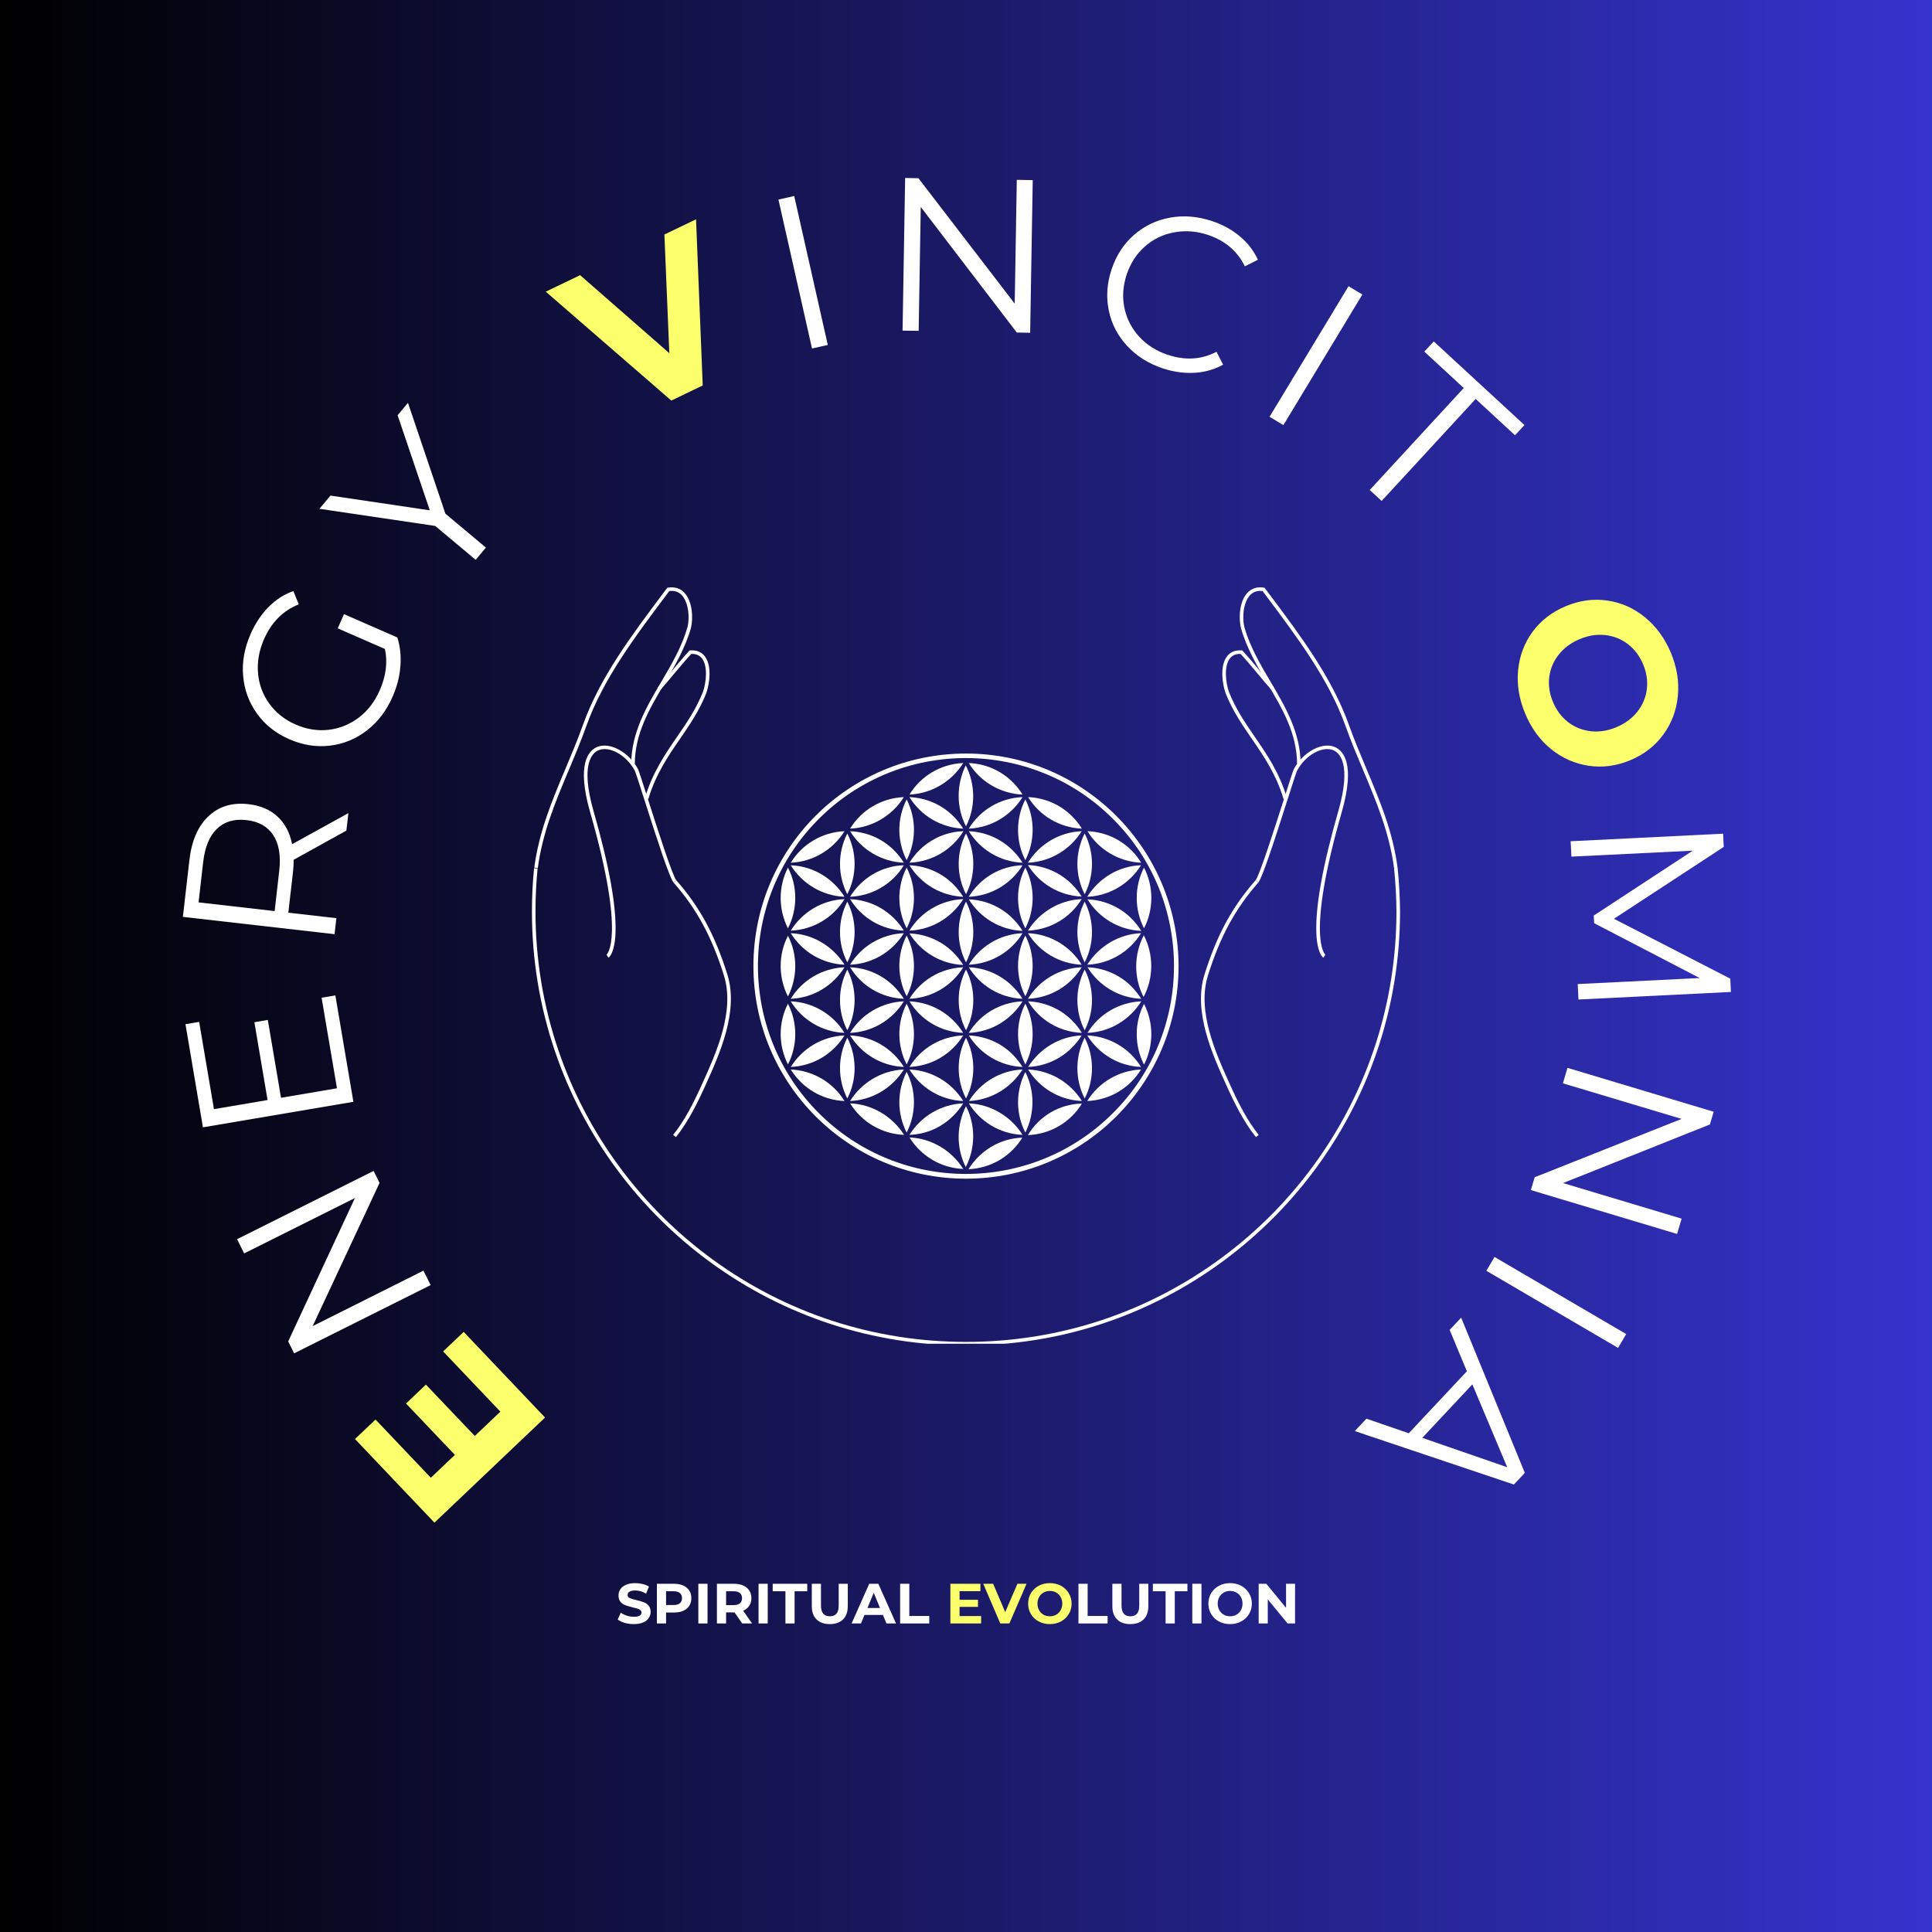 <svg version="1.0" preserveAspectRatio="xMidYMid meet" height="500" viewBox="0 0 375 375" zoomAndPan="magnify" width="500" xmlns:xlink="http://www.w3.org/1999/xlink" xmlns="http://www.w3.org/2000/svg"><defs><filter id="166508d004" height="100%" width="100%" y="0%" x="0%"><feColorMatrix color-interpolation-filters="sRGB" values="0 0 0 0 1 0 0 0 0 1 0 0 0 0 1 0 0 0 1 0"></feColorMatrix></filter><filter id="a3b0ca164d" height="100%" width="100%" y="0%" x="0%"><feColorMatrix color-interpolation-filters="sRGB" values="0 0 0 0 1 0 0 0 0 1 0 0 0 0 1 0.213 0.715 0.072 0 0"></feColorMatrix></filter><g></g><linearGradient id="e4c2a65aa5" y2="250" gradientUnits="userSpaceOnUse" x2="500" y1="250" gradientTransform="matrix(0.75, 0, 0, 0.75, 0, 0)" x1="0"><stop offset="0" stop-color="rgb(0%, 0%, 0%)" stop-opacity="1"></stop><stop offset="0.004" stop-color="rgb(0.081%, 0.078%, 0.313%)" stop-opacity="1"></stop><stop offset="0.008" stop-color="rgb(0.162%, 0.156%, 0.627%)" stop-opacity="1"></stop><stop offset="0.012" stop-color="rgb(0.243%, 0.233%, 0.941%)" stop-opacity="1"></stop><stop offset="0.016" stop-color="rgb(0.323%, 0.311%, 1.256%)" stop-opacity="1"></stop><stop offset="0.02" stop-color="rgb(0.404%, 0.389%, 1.569%)" stop-opacity="1"></stop><stop offset="0.023" stop-color="rgb(0.487%, 0.468%, 1.883%)" stop-opacity="1"></stop><stop offset="0.027" stop-color="rgb(0.568%, 0.546%, 2.197%)" stop-opacity="1"></stop><stop offset="0.031" stop-color="rgb(0.648%, 0.624%, 2.512%)" stop-opacity="1"></stop><stop offset="0.035" stop-color="rgb(0.729%, 0.702%, 2.826%)" stop-opacity="1"></stop><stop offset="0.039" stop-color="rgb(0.812%, 0.78%, 3.14%)" stop-opacity="1"></stop><stop offset="0.043" stop-color="rgb(0.893%, 0.858%, 3.453%)" stop-opacity="1"></stop><stop offset="0.047" stop-color="rgb(0.974%, 0.937%, 3.767%)" stop-opacity="1"></stop><stop offset="0.051" stop-color="rgb(1.054%, 1.015%, 4.082%)" stop-opacity="1"></stop><stop offset="0.055" stop-color="rgb(1.137%, 1.093%, 4.396%)" stop-opacity="1"></stop><stop offset="0.059" stop-color="rgb(1.218%, 1.17%, 4.71%)" stop-opacity="1"></stop><stop offset="0.062" stop-color="rgb(1.299%, 1.25%, 5.025%)" stop-opacity="1"></stop><stop offset="0.066" stop-color="rgb(1.379%, 1.328%, 5.338%)" stop-opacity="1"></stop><stop offset="0.07" stop-color="rgb(1.462%, 1.405%, 5.652%)" stop-opacity="1"></stop><stop offset="0.074" stop-color="rgb(1.543%, 1.483%, 5.966%)" stop-opacity="1"></stop><stop offset="0.078" stop-color="rgb(1.624%, 1.561%, 6.281%)" stop-opacity="1"></stop><stop offset="0.082" stop-color="rgb(1.704%, 1.639%, 6.595%)" stop-opacity="1"></stop><stop offset="0.086" stop-color="rgb(1.787%, 1.718%, 6.909%)" stop-opacity="1"></stop><stop offset="0.09" stop-color="rgb(1.868%, 1.796%, 7.222%)" stop-opacity="1"></stop><stop offset="0.094" stop-color="rgb(1.949%, 1.874%, 7.536%)" stop-opacity="1"></stop><stop offset="0.098" stop-color="rgb(2.029%, 1.952%, 7.851%)" stop-opacity="1"></stop><stop offset="0.102" stop-color="rgb(2.112%, 2.031%, 8.165%)" stop-opacity="1"></stop><stop offset="0.105" stop-color="rgb(2.193%, 2.109%, 8.479%)" stop-opacity="1"></stop><stop offset="0.109" stop-color="rgb(2.274%, 2.187%, 8.794%)" stop-opacity="1"></stop><stop offset="0.113" stop-color="rgb(2.354%, 2.264%, 9.106%)" stop-opacity="1"></stop><stop offset="0.117" stop-color="rgb(2.437%, 2.342%, 9.421%)" stop-opacity="1"></stop><stop offset="0.121" stop-color="rgb(2.518%, 2.42%, 9.735%)" stop-opacity="1"></stop><stop offset="0.125" stop-color="rgb(2.599%, 2.499%, 10.049%)" stop-opacity="1"></stop><stop offset="0.129" stop-color="rgb(2.679%, 2.577%, 10.364%)" stop-opacity="1"></stop><stop offset="0.133" stop-color="rgb(2.762%, 2.655%, 10.678%)" stop-opacity="1"></stop><stop offset="0.137" stop-color="rgb(2.843%, 2.733%, 10.991%)" stop-opacity="1"></stop><stop offset="0.141" stop-color="rgb(2.924%, 2.812%, 11.305%)" stop-opacity="1"></stop><stop offset="0.145" stop-color="rgb(3.004%, 2.89%, 11.62%)" stop-opacity="1"></stop><stop offset="0.148" stop-color="rgb(3.087%, 2.968%, 11.934%)" stop-opacity="1"></stop><stop offset="0.152" stop-color="rgb(3.168%, 3.046%, 12.247%)" stop-opacity="1"></stop><stop offset="0.156" stop-color="rgb(3.249%, 3.123%, 12.561%)" stop-opacity="1"></stop><stop offset="0.16" stop-color="rgb(3.329%, 3.201%, 12.875%)" stop-opacity="1"></stop><stop offset="0.164" stop-color="rgb(3.412%, 3.281%, 13.19%)" stop-opacity="1"></stop><stop offset="0.168" stop-color="rgb(3.493%, 3.358%, 13.504%)" stop-opacity="1"></stop><stop offset="0.172" stop-color="rgb(3.574%, 3.436%, 13.818%)" stop-opacity="1"></stop><stop offset="0.176" stop-color="rgb(3.654%, 3.514%, 14.131%)" stop-opacity="1"></stop><stop offset="0.18" stop-color="rgb(3.737%, 3.593%, 14.445%)" stop-opacity="1"></stop><stop offset="0.184" stop-color="rgb(3.818%, 3.671%, 14.76%)" stop-opacity="1"></stop><stop offset="0.188" stop-color="rgb(3.899%, 3.749%, 15.074%)" stop-opacity="1"></stop><stop offset="0.191" stop-color="rgb(3.979%, 3.827%, 15.388%)" stop-opacity="1"></stop><stop offset="0.195" stop-color="rgb(4.062%, 3.905%, 15.703%)" stop-opacity="1"></stop><stop offset="0.199" stop-color="rgb(4.143%, 3.983%, 16.016%)" stop-opacity="1"></stop><stop offset="0.203" stop-color="rgb(4.224%, 4.062%, 16.33%)" stop-opacity="1"></stop><stop offset="0.207" stop-color="rgb(4.305%, 4.14%, 16.644%)" stop-opacity="1"></stop><stop offset="0.211" stop-color="rgb(4.387%, 4.218%, 16.959%)" stop-opacity="1"></stop><stop offset="0.215" stop-color="rgb(4.468%, 4.295%, 17.273%)" stop-opacity="1"></stop><stop offset="0.219" stop-color="rgb(4.549%, 4.375%, 17.587%)" stop-opacity="1"></stop><stop offset="0.223" stop-color="rgb(4.63%, 4.453%, 17.9%)" stop-opacity="1"></stop><stop offset="0.227" stop-color="rgb(4.712%, 4.53%, 18.214%)" stop-opacity="1"></stop><stop offset="0.23" stop-color="rgb(4.793%, 4.608%, 18.529%)" stop-opacity="1"></stop><stop offset="0.234" stop-color="rgb(4.874%, 4.686%, 18.843%)" stop-opacity="1"></stop><stop offset="0.238" stop-color="rgb(4.955%, 4.764%, 19.157%)" stop-opacity="1"></stop><stop offset="0.242" stop-color="rgb(5.037%, 4.843%, 19.472%)" stop-opacity="1"></stop><stop offset="0.246" stop-color="rgb(5.118%, 4.921%, 19.785%)" stop-opacity="1"></stop><stop offset="0.25" stop-color="rgb(5.199%, 4.999%, 20.099%)" stop-opacity="1"></stop><stop offset="0.254" stop-color="rgb(5.28%, 5.077%, 20.413%)" stop-opacity="1"></stop><stop offset="0.258" stop-color="rgb(5.362%, 5.156%, 20.728%)" stop-opacity="1"></stop><stop offset="0.262" stop-color="rgb(5.443%, 5.234%, 21.042%)" stop-opacity="1"></stop><stop offset="0.266" stop-color="rgb(5.524%, 5.312%, 21.356%)" stop-opacity="1"></stop><stop offset="0.27" stop-color="rgb(5.605%, 5.389%, 21.669%)" stop-opacity="1"></stop><stop offset="0.273" stop-color="rgb(5.687%, 5.467%, 21.983%)" stop-opacity="1"></stop><stop offset="0.277" stop-color="rgb(5.768%, 5.545%, 22.298%)" stop-opacity="1"></stop><stop offset="0.281" stop-color="rgb(5.849%, 5.624%, 22.612%)" stop-opacity="1"></stop><stop offset="0.285" stop-color="rgb(5.93%, 5.702%, 22.925%)" stop-opacity="1"></stop><stop offset="0.289" stop-color="rgb(6.012%, 5.78%, 23.239%)" stop-opacity="1"></stop><stop offset="0.293" stop-color="rgb(6.093%, 5.858%, 23.553%)" stop-opacity="1"></stop><stop offset="0.297" stop-color="rgb(6.174%, 5.937%, 23.868%)" stop-opacity="1"></stop><stop offset="0.301" stop-color="rgb(6.255%, 6.015%, 24.182%)" stop-opacity="1"></stop><stop offset="0.305" stop-color="rgb(6.337%, 6.093%, 24.496%)" stop-opacity="1"></stop><stop offset="0.309" stop-color="rgb(6.418%, 6.171%, 24.809%)" stop-opacity="1"></stop><stop offset="0.312" stop-color="rgb(6.499%, 6.248%, 25.124%)" stop-opacity="1"></stop><stop offset="0.316" stop-color="rgb(6.58%, 6.326%, 25.438%)" stop-opacity="1"></stop><stop offset="0.32" stop-color="rgb(6.662%, 6.406%, 25.752%)" stop-opacity="1"></stop><stop offset="0.324" stop-color="rgb(6.743%, 6.483%, 26.067%)" stop-opacity="1"></stop><stop offset="0.328" stop-color="rgb(6.824%, 6.561%, 26.381%)" stop-opacity="1"></stop><stop offset="0.332" stop-color="rgb(6.905%, 6.639%, 26.694%)" stop-opacity="1"></stop><stop offset="0.336" stop-color="rgb(6.987%, 6.718%, 27.008%)" stop-opacity="1"></stop><stop offset="0.34" stop-color="rgb(7.068%, 6.796%, 27.322%)" stop-opacity="1"></stop><stop offset="0.344" stop-color="rgb(7.149%, 6.874%, 27.637%)" stop-opacity="1"></stop><stop offset="0.348" stop-color="rgb(7.23%, 6.952%, 27.951%)" stop-opacity="1"></stop><stop offset="0.352" stop-color="rgb(7.312%, 7.03%, 28.265%)" stop-opacity="1"></stop><stop offset="0.355" stop-color="rgb(7.393%, 7.108%, 28.578%)" stop-opacity="1"></stop><stop offset="0.359" stop-color="rgb(7.474%, 7.187%, 28.893%)" stop-opacity="1"></stop><stop offset="0.363" stop-color="rgb(7.555%, 7.265%, 29.207%)" stop-opacity="1"></stop><stop offset="0.367" stop-color="rgb(7.637%, 7.343%, 29.521%)" stop-opacity="1"></stop><stop offset="0.371" stop-color="rgb(7.718%, 7.42%, 29.836%)" stop-opacity="1"></stop><stop offset="0.375" stop-color="rgb(7.799%, 7.5%, 30.15%)" stop-opacity="1"></stop><stop offset="0.379" stop-color="rgb(7.88%, 7.578%, 30.463%)" stop-opacity="1"></stop><stop offset="0.383" stop-color="rgb(7.962%, 7.655%, 30.777%)" stop-opacity="1"></stop><stop offset="0.387" stop-color="rgb(8.043%, 7.733%, 31.091%)" stop-opacity="1"></stop><stop offset="0.391" stop-color="rgb(8.124%, 7.811%, 31.406%)" stop-opacity="1"></stop><stop offset="0.395" stop-color="rgb(8.205%, 7.889%, 31.72%)" stop-opacity="1"></stop><stop offset="0.398" stop-color="rgb(8.287%, 7.968%, 32.034%)" stop-opacity="1"></stop><stop offset="0.402" stop-color="rgb(8.368%, 8.046%, 32.347%)" stop-opacity="1"></stop><stop offset="0.406" stop-color="rgb(8.449%, 8.124%, 32.661%)" stop-opacity="1"></stop><stop offset="0.41" stop-color="rgb(8.53%, 8.202%, 32.976%)" stop-opacity="1"></stop><stop offset="0.414" stop-color="rgb(8.612%, 8.281%, 33.29%)" stop-opacity="1"></stop><stop offset="0.418" stop-color="rgb(8.693%, 8.359%, 33.603%)" stop-opacity="1"></stop><stop offset="0.422" stop-color="rgb(8.774%, 8.437%, 33.917%)" stop-opacity="1"></stop><stop offset="0.426" stop-color="rgb(8.855%, 8.514%, 34.232%)" stop-opacity="1"></stop><stop offset="0.43" stop-color="rgb(8.937%, 8.592%, 34.546%)" stop-opacity="1"></stop><stop offset="0.434" stop-color="rgb(9.018%, 8.67%, 34.86%)" stop-opacity="1"></stop><stop offset="0.438" stop-color="rgb(9.099%, 8.749%, 35.175%)" stop-opacity="1"></stop><stop offset="0.441" stop-color="rgb(9.18%, 8.827%, 35.487%)" stop-opacity="1"></stop><stop offset="0.445" stop-color="rgb(9.262%, 8.905%, 35.802%)" stop-opacity="1"></stop><stop offset="0.449" stop-color="rgb(9.343%, 8.983%, 36.116%)" stop-opacity="1"></stop><stop offset="0.453" stop-color="rgb(9.424%, 9.062%, 36.43%)" stop-opacity="1"></stop><stop offset="0.457" stop-color="rgb(9.505%, 9.14%, 36.745%)" stop-opacity="1"></stop><stop offset="0.461" stop-color="rgb(9.587%, 9.218%, 37.059%)" stop-opacity="1"></stop><stop offset="0.465" stop-color="rgb(9.668%, 9.296%, 37.372%)" stop-opacity="1"></stop><stop offset="0.469" stop-color="rgb(9.749%, 9.373%, 37.686%)" stop-opacity="1"></stop><stop offset="0.473" stop-color="rgb(9.83%, 9.451%, 38%)" stop-opacity="1"></stop><stop offset="0.477" stop-color="rgb(9.912%, 9.531%, 38.315%)" stop-opacity="1"></stop><stop offset="0.48" stop-color="rgb(9.993%, 9.608%, 38.629%)" stop-opacity="1"></stop><stop offset="0.484" stop-color="rgb(10.074%, 9.686%, 38.943%)" stop-opacity="1"></stop><stop offset="0.488" stop-color="rgb(10.155%, 9.764%, 39.256%)" stop-opacity="1"></stop><stop offset="0.492" stop-color="rgb(10.237%, 9.843%, 39.571%)" stop-opacity="1"></stop><stop offset="0.496" stop-color="rgb(10.318%, 9.921%, 39.885%)" stop-opacity="1"></stop><stop offset="0.5" stop-color="rgb(10.399%, 9.999%, 40.199%)" stop-opacity="1"></stop><stop offset="0.504" stop-color="rgb(10.48%, 10.077%, 40.514%)" stop-opacity="1"></stop><stop offset="0.508" stop-color="rgb(10.562%, 10.155%, 40.828%)" stop-opacity="1"></stop><stop offset="0.512" stop-color="rgb(10.643%, 10.233%, 41.141%)" stop-opacity="1"></stop><stop offset="0.516" stop-color="rgb(10.724%, 10.312%, 41.455%)" stop-opacity="1"></stop><stop offset="0.52" stop-color="rgb(10.805%, 10.39%, 41.769%)" stop-opacity="1"></stop><stop offset="0.523" stop-color="rgb(10.887%, 10.468%, 42.084%)" stop-opacity="1"></stop><stop offset="0.527" stop-color="rgb(10.968%, 10.545%, 42.398%)" stop-opacity="1"></stop><stop offset="0.531" stop-color="rgb(11.049%, 10.625%, 42.712%)" stop-opacity="1"></stop><stop offset="0.535" stop-color="rgb(11.13%, 10.703%, 43.025%)" stop-opacity="1"></stop><stop offset="0.539" stop-color="rgb(11.212%, 10.78%, 43.34%)" stop-opacity="1"></stop><stop offset="0.543" stop-color="rgb(11.293%, 10.858%, 43.654%)" stop-opacity="1"></stop><stop offset="0.547" stop-color="rgb(11.374%, 10.936%, 43.968%)" stop-opacity="1"></stop><stop offset="0.551" stop-color="rgb(11.455%, 11.014%, 44.283%)" stop-opacity="1"></stop><stop offset="0.555" stop-color="rgb(11.537%, 11.093%, 44.597%)" stop-opacity="1"></stop><stop offset="0.559" stop-color="rgb(11.618%, 11.171%, 44.91%)" stop-opacity="1"></stop><stop offset="0.562" stop-color="rgb(11.699%, 11.249%, 45.224%)" stop-opacity="1"></stop><stop offset="0.566" stop-color="rgb(11.78%, 11.327%, 45.538%)" stop-opacity="1"></stop><stop offset="0.57" stop-color="rgb(11.862%, 11.406%, 45.853%)" stop-opacity="1"></stop><stop offset="0.574" stop-color="rgb(11.943%, 11.484%, 46.165%)" stop-opacity="1"></stop><stop offset="0.578" stop-color="rgb(12.024%, 11.562%, 46.48%)" stop-opacity="1"></stop><stop offset="0.582" stop-color="rgb(12.105%, 11.639%, 46.794%)" stop-opacity="1"></stop><stop offset="0.586" stop-color="rgb(12.187%, 11.717%, 47.108%)" stop-opacity="1"></stop><stop offset="0.59" stop-color="rgb(12.268%, 11.795%, 47.423%)" stop-opacity="1"></stop><stop offset="0.594" stop-color="rgb(12.349%, 11.874%, 47.737%)" stop-opacity="1"></stop><stop offset="0.598" stop-color="rgb(12.43%, 11.952%, 48.05%)" stop-opacity="1"></stop><stop offset="0.602" stop-color="rgb(12.512%, 12.03%, 48.364%)" stop-opacity="1"></stop><stop offset="0.605" stop-color="rgb(12.593%, 12.108%, 48.679%)" stop-opacity="1"></stop><stop offset="0.609" stop-color="rgb(12.674%, 12.187%, 48.993%)" stop-opacity="1"></stop><stop offset="0.613" stop-color="rgb(12.755%, 12.265%, 49.307%)" stop-opacity="1"></stop><stop offset="0.617" stop-color="rgb(12.837%, 12.343%, 49.622%)" stop-opacity="1"></stop><stop offset="0.621" stop-color="rgb(12.918%, 12.421%, 49.934%)" stop-opacity="1"></stop><stop offset="0.625" stop-color="rgb(12.999%, 12.498%, 50.249%)" stop-opacity="1"></stop><stop offset="0.629" stop-color="rgb(13.08%, 12.576%, 50.563%)" stop-opacity="1"></stop><stop offset="0.633" stop-color="rgb(13.162%, 12.656%, 50.877%)" stop-opacity="1"></stop><stop offset="0.637" stop-color="rgb(13.243%, 12.733%, 51.192%)" stop-opacity="1"></stop><stop offset="0.641" stop-color="rgb(13.324%, 12.811%, 51.506%)" stop-opacity="1"></stop><stop offset="0.645" stop-color="rgb(13.405%, 12.889%, 51.819%)" stop-opacity="1"></stop><stop offset="0.648" stop-color="rgb(13.487%, 12.968%, 52.133%)" stop-opacity="1"></stop><stop offset="0.652" stop-color="rgb(13.568%, 13.046%, 52.448%)" stop-opacity="1"></stop><stop offset="0.656" stop-color="rgb(13.649%, 13.124%, 52.762%)" stop-opacity="1"></stop><stop offset="0.66" stop-color="rgb(13.73%, 13.202%, 53.076%)" stop-opacity="1"></stop><stop offset="0.664" stop-color="rgb(13.812%, 13.28%, 53.391%)" stop-opacity="1"></stop><stop offset="0.668" stop-color="rgb(13.893%, 13.358%, 53.703%)" stop-opacity="1"></stop><stop offset="0.672" stop-color="rgb(13.974%, 13.437%, 54.018%)" stop-opacity="1"></stop><stop offset="0.676" stop-color="rgb(14.055%, 13.515%, 54.332%)" stop-opacity="1"></stop><stop offset="0.68" stop-color="rgb(14.137%, 13.593%, 54.646%)" stop-opacity="1"></stop><stop offset="0.684" stop-color="rgb(14.218%, 13.67%, 54.961%)" stop-opacity="1"></stop><stop offset="0.688" stop-color="rgb(14.299%, 13.75%, 55.275%)" stop-opacity="1"></stop><stop offset="0.691" stop-color="rgb(14.38%, 13.828%, 55.588%)" stop-opacity="1"></stop><stop offset="0.695" stop-color="rgb(14.462%, 13.905%, 55.902%)" stop-opacity="1"></stop><stop offset="0.699" stop-color="rgb(14.543%, 13.983%, 56.216%)" stop-opacity="1"></stop><stop offset="0.703" stop-color="rgb(14.624%, 14.061%, 56.531%)" stop-opacity="1"></stop><stop offset="0.707" stop-color="rgb(14.705%, 14.139%, 56.844%)" stop-opacity="1"></stop><stop offset="0.711" stop-color="rgb(14.787%, 14.218%, 57.158%)" stop-opacity="1"></stop><stop offset="0.715" stop-color="rgb(14.868%, 14.296%, 57.472%)" stop-opacity="1"></stop><stop offset="0.719" stop-color="rgb(14.949%, 14.374%, 57.787%)" stop-opacity="1"></stop><stop offset="0.723" stop-color="rgb(15.03%, 14.452%, 58.101%)" stop-opacity="1"></stop><stop offset="0.727" stop-color="rgb(15.112%, 14.531%, 58.415%)" stop-opacity="1"></stop><stop offset="0.73" stop-color="rgb(15.193%, 14.609%, 58.728%)" stop-opacity="1"></stop><stop offset="0.734" stop-color="rgb(15.274%, 14.687%, 59.042%)" stop-opacity="1"></stop><stop offset="0.738" stop-color="rgb(15.355%, 14.764%, 59.357%)" stop-opacity="1"></stop><stop offset="0.742" stop-color="rgb(15.437%, 14.842%, 59.671%)" stop-opacity="1"></stop><stop offset="0.746" stop-color="rgb(15.518%, 14.92%, 59.985%)" stop-opacity="1"></stop><stop offset="0.75" stop-color="rgb(15.599%, 14.999%, 60.3%)" stop-opacity="1"></stop><stop offset="0.754" stop-color="rgb(15.68%, 15.077%, 60.612%)" stop-opacity="1"></stop><stop offset="0.758" stop-color="rgb(15.762%, 15.155%, 60.927%)" stop-opacity="1"></stop><stop offset="0.762" stop-color="rgb(15.843%, 15.233%, 61.241%)" stop-opacity="1"></stop><stop offset="0.766" stop-color="rgb(15.924%, 15.312%, 61.555%)" stop-opacity="1"></stop><stop offset="0.77" stop-color="rgb(16.005%, 15.39%, 61.87%)" stop-opacity="1"></stop><stop offset="0.773" stop-color="rgb(16.087%, 15.468%, 62.184%)" stop-opacity="1"></stop><stop offset="0.777" stop-color="rgb(16.168%, 15.546%, 62.497%)" stop-opacity="1"></stop><stop offset="0.781" stop-color="rgb(16.249%, 15.623%, 62.811%)" stop-opacity="1"></stop><stop offset="0.785" stop-color="rgb(16.33%, 15.701%, 63.126%)" stop-opacity="1"></stop><stop offset="0.789" stop-color="rgb(16.412%, 15.781%, 63.44%)" stop-opacity="1"></stop><stop offset="0.793" stop-color="rgb(16.493%, 15.858%, 63.754%)" stop-opacity="1"></stop><stop offset="0.797" stop-color="rgb(16.574%, 15.936%, 64.069%)" stop-opacity="1"></stop><stop offset="0.801" stop-color="rgb(16.655%, 16.014%, 64.381%)" stop-opacity="1"></stop><stop offset="0.805" stop-color="rgb(16.737%, 16.093%, 64.696%)" stop-opacity="1"></stop><stop offset="0.809" stop-color="rgb(16.818%, 16.171%, 65.01%)" stop-opacity="1"></stop><stop offset="0.812" stop-color="rgb(16.899%, 16.249%, 65.324%)" stop-opacity="1"></stop><stop offset="0.816" stop-color="rgb(16.98%, 16.327%, 65.639%)" stop-opacity="1"></stop><stop offset="0.82" stop-color="rgb(17.062%, 16.405%, 65.953%)" stop-opacity="1"></stop><stop offset="0.824" stop-color="rgb(17.143%, 16.483%, 66.266%)" stop-opacity="1"></stop><stop offset="0.828" stop-color="rgb(17.224%, 16.562%, 66.58%)" stop-opacity="1"></stop><stop offset="0.832" stop-color="rgb(17.305%, 16.64%, 66.895%)" stop-opacity="1"></stop><stop offset="0.836" stop-color="rgb(17.387%, 16.718%, 67.209%)" stop-opacity="1"></stop><stop offset="0.84" stop-color="rgb(17.468%, 16.795%, 67.522%)" stop-opacity="1"></stop><stop offset="0.844" stop-color="rgb(17.549%, 16.875%, 67.836%)" stop-opacity="1"></stop><stop offset="0.848" stop-color="rgb(17.63%, 16.953%, 68.15%)" stop-opacity="1"></stop><stop offset="0.852" stop-color="rgb(17.712%, 17.03%, 68.465%)" stop-opacity="1"></stop><stop offset="0.855" stop-color="rgb(17.793%, 17.108%, 68.779%)" stop-opacity="1"></stop><stop offset="0.859" stop-color="rgb(17.874%, 17.186%, 69.093%)" stop-opacity="1"></stop><stop offset="0.863" stop-color="rgb(17.955%, 17.264%, 69.406%)" stop-opacity="1"></stop><stop offset="0.867" stop-color="rgb(18.037%, 17.343%, 69.72%)" stop-opacity="1"></stop><stop offset="0.871" stop-color="rgb(18.118%, 17.421%, 70.035%)" stop-opacity="1"></stop><stop offset="0.875" stop-color="rgb(18.199%, 17.499%, 70.349%)" stop-opacity="1"></stop><stop offset="0.879" stop-color="rgb(18.28%, 17.577%, 70.663%)" stop-opacity="1"></stop><stop offset="0.883" stop-color="rgb(18.362%, 17.656%, 70.978%)" stop-opacity="1"></stop><stop offset="0.887" stop-color="rgb(18.443%, 17.734%, 71.291%)" stop-opacity="1"></stop><stop offset="0.891" stop-color="rgb(18.524%, 17.812%, 71.605%)" stop-opacity="1"></stop><stop offset="0.895" stop-color="rgb(18.605%, 17.889%, 71.919%)" stop-opacity="1"></stop><stop offset="0.898" stop-color="rgb(18.687%, 17.967%, 72.234%)" stop-opacity="1"></stop><stop offset="0.902" stop-color="rgb(18.768%, 18.045%, 72.548%)" stop-opacity="1"></stop><stop offset="0.906" stop-color="rgb(18.849%, 18.124%, 72.862%)" stop-opacity="1"></stop><stop offset="0.91" stop-color="rgb(18.93%, 18.202%, 73.175%)" stop-opacity="1"></stop><stop offset="0.914" stop-color="rgb(19.012%, 18.28%, 73.489%)" stop-opacity="1"></stop><stop offset="0.918" stop-color="rgb(19.093%, 18.358%, 73.804%)" stop-opacity="1"></stop><stop offset="0.922" stop-color="rgb(19.174%, 18.437%, 74.118%)" stop-opacity="1"></stop><stop offset="0.926" stop-color="rgb(19.255%, 18.515%, 74.432%)" stop-opacity="1"></stop><stop offset="0.93" stop-color="rgb(19.337%, 18.593%, 74.747%)" stop-opacity="1"></stop><stop offset="0.934" stop-color="rgb(19.418%, 18.671%, 75.06%)" stop-opacity="1"></stop><stop offset="0.938" stop-color="rgb(19.499%, 18.748%, 75.374%)" stop-opacity="1"></stop><stop offset="0.941" stop-color="rgb(19.58%, 18.826%, 75.688%)" stop-opacity="1"></stop><stop offset="0.945" stop-color="rgb(19.662%, 18.906%, 76.003%)" stop-opacity="1"></stop><stop offset="0.949" stop-color="rgb(19.743%, 18.983%, 76.317%)" stop-opacity="1"></stop><stop offset="0.953" stop-color="rgb(19.824%, 19.061%, 76.631%)" stop-opacity="1"></stop><stop offset="0.957" stop-color="rgb(19.905%, 19.139%, 76.944%)" stop-opacity="1"></stop><stop offset="0.961" stop-color="rgb(19.987%, 19.218%, 77.258%)" stop-opacity="1"></stop><stop offset="0.965" stop-color="rgb(20.068%, 19.296%, 77.573%)" stop-opacity="1"></stop><stop offset="0.969" stop-color="rgb(20.149%, 19.374%, 77.887%)" stop-opacity="1"></stop><stop offset="0.973" stop-color="rgb(20.23%, 19.452%, 78.2%)" stop-opacity="1"></stop><stop offset="0.977" stop-color="rgb(20.311%, 19.53%, 78.514%)" stop-opacity="1"></stop><stop offset="0.98" stop-color="rgb(20.392%, 19.608%, 78.828%)" stop-opacity="1"></stop><stop offset="0.984" stop-color="rgb(20.474%, 19.687%, 79.143%)" stop-opacity="1"></stop><stop offset="0.988" stop-color="rgb(20.555%, 19.765%, 79.457%)" stop-opacity="1"></stop><stop offset="0.992" stop-color="rgb(20.636%, 19.843%, 79.771%)" stop-opacity="1"></stop><stop offset="0.996" stop-color="rgb(20.717%, 19.92%, 80.084%)" stop-opacity="1"></stop><stop offset="1" stop-color="rgb(20.799%, 20%, 80.399%)" stop-opacity="1"></stop></linearGradient><clipPath id="307227d3d5"><path clip-rule="nonzero" d="M 103.25 168 L 272 168 L 272 260.816 L 103.25 260.816 Z M 103.25 168"></path></clipPath><clipPath id="4eaf0c886f"><path clip-rule="nonzero" d="M 103.25 114 L 135 114 L 135 169 L 103.25 169 Z M 103.25 114"></path></clipPath><mask id="d6523411ac"><g filter="url(#166508d004)"><rect fill-opacity="0.78" height="450" y="-37.5" fill="#000000" width="450" x="-37.5"></rect></g></mask><clipPath id="0af44ad1d0"><path clip-rule="nonzero" d="M 0.5 1 L 300.5 1 L 300.5 300.746 L 0.5 300.746 Z M 0.5 1"></path></clipPath><image preserveAspectRatio="xMidYMid meet" height="1709" id="8f2a362bb5" width="1709" y="0" x="0"></image><mask id="d6188039dc"><g filter="url(#166508d004)"><g transform="matrix(0.176, 0, 0, 0.176, 0.5, 0.745)" filter="url(#a3b0ca164d)"><image preserveAspectRatio="xMidYMid meet" height="1709" width="1709" y="0" x="0"></image></g></g></mask><image preserveAspectRatio="xMidYMid meet" height="1709" id="cd7cc071bb" width="1709" y="0" x="0"></image><clipPath id="beea59a407"><rect height="301" y="0" width="301" x="0"></rect></clipPath></defs><rect fill-opacity="1" height="450" y="-37.5" fill="#ffffff" width="450" x="-37.5"></rect><rect height="450" y="-37.5" width="450" fill="url(#e4c2a65aa5)" x="-37.5"></rect><g fill-opacity="1" fill="#fcff6c"><g transform="translate(108.216, 277.688)"><g><path d="M -22.203 -15.375 L -18.219 -19.172 L -2.422 -2.547 L -23.891 17.859 L -39.312 1.625 L -35.328 -2.156 L -24.594 9.141 L -19.922 4.703 L -29.406 -5.266 L -25.547 -8.938 L -16.062 1.031 L -11.094 -3.688 Z M -22.203 -15.375"></path></g></g></g><g fill-opacity="1" fill="#ffffff"><g transform="translate(85.748, 253.743)"><g><path d="M -39.734 -13.219 L -13.234 -26.469 L -12.078 -24.141 L -25.062 3.656 L -3.562 -7.109 L -2.156 -4.312 L -28.656 8.938 L -29.812 6.625 L -16.859 -21.203 L -38.359 -10.453 Z M -39.734 -13.219"></path></g></g></g><g fill-opacity="1" fill="#ffffff"><g transform="translate(69.405, 218.626)"><g><path d="M -6.984 -24.969 L -4.312 -25.422 L -0.812 -4.766 L -30.016 0.188 L -33.406 -19.828 L -30.75 -20.281 L -27.875 -3.344 L -17.469 -5.109 L -20.031 -20.219 L -17.422 -20.656 L -14.859 -5.547 L -4 -7.391 Z M -6.984 -24.969"></path></g></g></g><g fill-opacity="1" fill="#ffffff"><g transform="translate(64.387, 186.121)"><g><path d="M 2.844 -24.906 L -7.391 -19.234 C -7.379 -18.473 -7.422 -17.688 -7.516 -16.875 L -8.422 -8.969 L 0.906 -7.906 L 0.547 -4.797 L -28.891 -8.156 L -27.625 -19.172 C -27.195 -22.93 -25.961 -25.77 -23.922 -27.688 C -21.891 -29.613 -19.301 -30.395 -16.156 -30.031 C -13.852 -29.77 -11.977 -28.973 -10.531 -27.641 C -9.082 -26.305 -8.133 -24.516 -7.688 -22.266 L 3.234 -28.297 Z M -10.188 -17.094 C -9.852 -20.02 -10.238 -22.328 -11.344 -24.016 C -12.457 -25.703 -14.18 -26.676 -16.516 -26.938 C -18.891 -27.219 -20.805 -26.66 -22.266 -25.266 C -23.723 -23.867 -24.617 -21.707 -24.953 -18.781 L -25.844 -10.969 L -11.078 -9.281 Z M -10.188 -17.094"></path></g></g></g><g fill-opacity="1" fill="#ffffff"><g transform="translate(68.855, 151.433)"><g><path d="M -3.297 -29.469 L -2.094 -32.234 L 8.266 -27.703 C 8.828 -25.941 9.023 -24.066 8.859 -22.078 C 8.703 -20.098 8.203 -18.148 7.359 -16.234 C 6.18 -13.516 4.52 -11.328 2.375 -9.672 C 0.238 -8.016 -2.156 -7.023 -4.812 -6.703 C -7.469 -6.391 -10.098 -6.805 -12.703 -7.953 C -15.316 -9.086 -17.398 -10.734 -18.953 -12.891 C -20.516 -15.055 -21.414 -17.484 -21.656 -20.172 C -21.906 -22.867 -21.43 -25.586 -20.234 -28.328 C -19.328 -30.398 -18.164 -32.156 -16.75 -33.594 C -15.332 -35.039 -13.719 -36.078 -11.906 -36.703 L -10.875 -34.125 C -13.926 -32.906 -16.176 -30.641 -17.625 -27.328 C -18.582 -25.129 -18.961 -22.93 -18.766 -20.734 C -18.578 -18.547 -17.836 -16.57 -16.547 -14.812 C -15.266 -13.051 -13.566 -11.711 -11.453 -10.797 C -9.328 -9.867 -7.191 -9.531 -5.047 -9.781 C -2.898 -10.039 -0.953 -10.832 0.797 -12.156 C 2.547 -13.488 3.898 -15.258 4.859 -17.469 C 6.078 -20.25 6.41 -22.914 5.859 -25.469 Z M -3.297 -29.469"></path></g></g></g><g fill-opacity="1" fill="#ffffff"><g transform="translate(84.705, 117.787)"><g><path d="M 1.75 -18.078 L 9.609 -11.5 L 7.625 -9.125 L -0.234 -15.703 L -22.703 -19.031 L -20.562 -21.594 L -1.281 -18.734 L -7.531 -37.188 L -5.516 -39.594 Z M 1.75 -18.078"></path></g></g></g><g fill-opacity="1" fill="#ffffff"><g transform="translate(106.505, 93.844)"><g></g></g></g><g fill-opacity="1" fill="#fcff6c"><g transform="translate(119.133, 83.144)"><g><path d="M 15.969 -40.578 L 17.266 -8.328 L 11.172 -5.391 L -13.203 -26.531 L -6.531 -29.734 L 10.781 -14.594 L 9.828 -37.625 Z M 15.969 -40.578"></path></g></g></g><g fill-opacity="1" fill="#ffffff"><g transform="translate(152.907, 68.704)"><g><path d="M -1.812 -29.969 L 1.25 -30.656 L 7.766 -1.75 L 4.703 -1.062 Z M -1.812 -29.969"></path></g></g></g><g fill-opacity="1" fill="#ffffff"><g transform="translate(170.36, 64.091)"><g><path d="M 30.094 -29.125 L 29.594 0.5 L 27 0.453 L 8.359 -23.922 L 7.953 0.125 L 4.828 0.078 L 5.328 -29.547 L 7.906 -29.5 L 26.594 -5.156 L 27 -29.188 Z M 30.094 -29.125"></path></g></g></g><g fill-opacity="1" fill="#ffffff"><g transform="translate(208.984, 65.688)"><g><path d="M 16.703 5.812 C 13.93 4.883 11.629 3.43 9.797 1.453 C 7.961 -0.516 6.773 -2.801 6.234 -5.406 C 5.691 -8.02 5.867 -10.676 6.766 -13.375 C 7.66 -16.082 9.102 -18.312 11.094 -20.062 C 13.094 -21.82 15.422 -22.945 18.078 -23.438 C 20.742 -23.926 23.469 -23.707 26.25 -22.781 C 28.332 -22.094 30.141 -21.102 31.672 -19.812 C 33.211 -18.531 34.379 -17.016 35.172 -15.266 L 32.641 -14 C 31.191 -16.957 28.789 -18.992 25.438 -20.109 C 23.219 -20.836 21.023 -20.992 18.859 -20.578 C 16.703 -20.172 14.816 -19.25 13.203 -17.812 C 11.598 -16.383 10.43 -14.578 9.703 -12.391 C 8.973 -10.191 8.828 -8.035 9.266 -5.922 C 9.703 -3.816 10.66 -1.953 12.141 -0.328 C 13.629 1.285 15.484 2.457 17.703 3.188 C 21.086 4.312 24.234 4.113 27.141 2.594 L 28.422 5.094 C 26.734 6.031 24.883 6.555 22.875 6.672 C 20.863 6.785 18.805 6.5 16.703 5.812 Z M 16.703 5.812"></path></g></g></g><g fill-opacity="1" fill="#ffffff"><g transform="translate(242.294, 78.4)"><g><path d="M 19.453 -22.844 L 22.141 -21.234 L 6.812 4.109 L 4.125 2.5 Z M 19.453 -22.844"></path></g></g></g><g fill-opacity="1" fill="#ffffff"><g transform="translate(258.083, 87.938)"><g><path d="M 26.031 -12.625 L 18.375 -19.688 L 20.203 -21.672 L 37.812 -5.438 L 35.984 -3.453 L 28.344 -10.5 L 10.094 9.297 L 7.781 7.172 Z M 26.031 -12.625"></path></g></g></g><g fill-opacity="1" fill="#ffffff"><g transform="translate(279.281, 109.088)"><g></g></g></g><g fill-opacity="1" fill="#fcff6c"><g transform="translate(289.633, 121.819)"><g><path d="M 6.406 16.688 C 5.219 13.852 4.758 11.039 5.031 8.25 C 5.312 5.457 6.254 2.969 7.859 0.781 C 9.473 -1.406 11.625 -3.055 14.312 -4.172 C 16.988 -5.285 19.672 -5.645 22.359 -5.25 C 25.047 -4.863 27.473 -3.785 29.641 -2.016 C 31.816 -0.242 33.5 2.055 34.688 4.891 C 35.863 7.723 36.312 10.531 36.031 13.312 C 35.758 16.094 34.816 18.582 33.203 20.781 C 31.598 22.977 29.457 24.633 26.781 25.75 C 24.094 26.863 21.406 27.219 18.719 26.812 C 16.031 26.414 13.598 25.336 11.422 23.578 C 9.254 21.816 7.582 19.52 6.406 16.688 Z M 11.797 14.438 C 12.473 16.051 13.453 17.352 14.734 18.344 C 16.023 19.332 17.488 19.922 19.125 20.109 C 20.758 20.297 22.422 20.035 24.109 19.328 C 25.797 18.617 27.148 17.617 28.172 16.328 C 29.203 15.035 29.816 13.582 30.016 11.969 C 30.211 10.352 29.973 8.738 29.297 7.125 C 28.617 5.508 27.641 4.207 26.359 3.219 C 25.078 2.227 23.613 1.641 21.969 1.453 C 20.332 1.266 18.672 1.523 16.984 2.234 C 15.297 2.941 13.941 3.941 12.922 5.234 C 11.898 6.523 11.285 7.977 11.078 9.594 C 10.879 11.207 11.117 12.82 11.797 14.438 Z M 11.797 14.438"></path></g></g></g><g fill-opacity="1" fill="#ffffff"><g transform="translate(304.626, 158.459)"><g><path d="M 31.344 34.078 L 1.75 35.547 L 1.609 32.547 L 25.281 31.375 L 4.797 20.734 L 4.719 19.25 L 23.938 6.656 L 0.391 7.812 L 0.234 4.828 L 29.828 3.359 L 29.953 5.922 L 8.641 19.875 L 31.219 31.5 Z M 31.344 34.078"></path></g></g></g><g fill-opacity="1" fill="#ffffff"><g transform="translate(305.64, 202.648)"><g><path d="M 19.875 36.859 L -8.5 28.344 L -7.766 25.859 L 20.75 14.531 L -2.281 7.625 L -1.391 4.625 L 26.984 13.141 L 26.25 15.609 L -2.25 26.984 L 20.766 33.891 Z M 19.875 36.859"></path></g></g></g><g fill-opacity="1" fill="#ffffff"><g transform="translate(292.521, 239.802)"><g><path d="M 23.125 19.141 L 21.547 21.828 L -4.016 6.859 L -2.438 4.172 Z M 23.125 19.141"></path></g></g></g><g fill-opacity="1" fill="#ffffff"><g transform="translate(283.657, 255.693)"><g><path d="M -10.219 22.5 L 1.062 10.469 L -2.281 2.438 L -0.047 0.062 L 12.312 30.188 L 10.188 32.453 L -20.688 22.078 L -18.438 19.672 Z M -7.594 23.391 L 8.891 29.094 L 2.125 13.016 Z M -7.594 23.391"></path></g></g></g><g clip-path="url(#307227d3d5)"><path fill-rule="nonzero" fill-opacity="1" d="M 187.496 261.152 C 169.539 261.152 152.402 255.578 137.934 245.039 C 130.973 239.965 124.844 233.879 119.719 226.953 C 114.535 219.941 110.492 212.223 107.699 204 C 104.746 195.297 103.246 186.18 103.246 176.902 C 103.246 174.102 103.387 171.281 103.66 168.512 L 104.348 168.578 C 104.078 171.324 103.938 174.125 103.938 176.902 C 103.938 186.102 105.426 195.145 108.355 203.777 C 111.125 211.93 115.133 219.59 120.273 226.539 C 125.359 233.41 131.438 239.445 138.344 244.48 C 152.691 254.934 169.688 260.461 187.496 260.461 C 205.535 260.461 222.711 254.801 237.164 244.102 C 244.121 238.949 250.219 232.781 255.285 225.766 C 260.414 218.66 264.371 210.848 267.047 202.539 C 269.703 194.281 271.051 185.656 271.051 176.902 C 271.051 174.836 270.879 171.121 270.582 168.488 L 271.273 168.41 C 271.57 171.07 271.746 174.816 271.746 176.902 C 271.746 185.73 270.387 194.426 267.707 202.75 C 265.008 211.129 261.02 219.008 255.844 226.172 C 250.738 233.246 244.59 239.465 237.578 244.656 C 223.004 255.449 205.684 261.152 187.496 261.152" fill="#ffffff"></path></g><g clip-path="url(#4eaf0c886f)"><path fill-rule="nonzero" fill-opacity="1" d="M 104.387 168.496 L 103.699 168.402 C 104.637 161.387 107.129 155.457 109.77 149.18 C 110.926 146.426 112.125 143.578 113.176 140.637 C 116.43 131.52 122.656 123.23 128.676 115.211 L 129.523 114.086 L 129.66 114.062 C 130.949 113.848 132.059 114.199 132.867 115.078 C 134.469 116.812 134.555 120.121 134.105 121.922 C 132.98 125.859 130.922 129.352 128.93 132.73 C 126.016 137.668 123.266 142.332 123.211 148.238 L 122.516 148.23 C 122.574 142.137 125.5 137.176 128.332 132.375 C 130.301 129.039 132.336 125.586 133.438 121.742 C 133.91 119.844 133.637 116.93 132.359 115.547 C 131.734 114.871 130.91 114.594 129.906 114.727 L 129.23 115.629 C 123.242 123.605 117.047 131.852 113.828 140.867 C 112.773 143.828 111.57 146.688 110.406 149.449 C 107.789 155.684 105.312 161.57 104.387 168.496" fill="#ffffff"></path></g><path fill-rule="nonzero" fill-opacity="1" d="M 131.199 220.719 L 130.656 220.285 C 132.887 217.488 134.547 214.254 136.348 210.262 C 139.02 204.348 142.676 196.246 140.516 189.344 C 138.152 181.805 135.23 176.41 130.746 171.316 L 131.266 170.855 C 135.82 176.031 138.781 181.496 141.176 189.137 C 143.418 196.293 139.695 204.531 136.98 210.547 C 135.402 214.043 133.609 217.695 131.199 220.719" fill="#ffffff"></path><path fill-rule="nonzero" fill-opacity="1" d="M 118.105 185.891 L 117.73 185.309 L 117.918 185.598 L 117.723 185.312 C 117.762 185.285 121.555 182.086 114.551 157.668 C 111.836 148.207 114.258 145.652 115.941 144.969 C 118.391 143.977 122.078 145.984 123.832 149.27 C 123.988 149.562 124.578 151.406 125.699 154.914 C 127.5 160.543 130.508 169.965 131.27 170.863 L 130.742 171.309 C 129.957 170.383 127.598 163.125 125.039 155.125 C 124.172 152.41 123.355 149.848 123.219 149.598 C 121.625 146.605 118.344 144.742 116.199 145.609 C 115.02 146.09 112.559 148.203 115.219 157.477 C 118.238 168.008 119.668 175.953 119.469 181.09 C 119.32 185 118.23 185.809 118.105 185.891" fill="#ffffff"></path><path fill-rule="nonzero" fill-opacity="1" d="M 125.84 155.098 L 125.176 154.902 C 126.637 149.977 129.062 146.449 131.402 143.039 C 133.309 140.266 135.109 137.645 136.426 134.336 C 137.059 132.566 137.438 129.375 136.277 127.832 C 135.793 127.195 135.102 126.895 134.172 126.926 C 132.969 128.238 131.926 129.492 130.816 130.816 C 129.996 131.801 129.148 132.816 128.219 133.871 L 127.699 133.414 C 128.621 132.363 129.469 131.352 130.285 130.375 C 131.426 129.008 132.504 127.715 133.758 126.352 L 133.852 126.25 L 133.988 126.242 C 135.227 126.16 136.18 126.555 136.828 127.418 C 137.605 128.449 137.742 129.926 137.723 130.988 C 137.695 132.176 137.453 133.52 137.074 134.578 C 135.727 137.973 133.82 140.746 131.977 143.43 C 129.664 146.797 127.27 150.281 125.84 155.098" fill="#ffffff"></path><path fill-rule="nonzero" fill-opacity="1" d="M 270.586 168.496 C 269.66 161.57 267.184 155.684 264.566 149.449 C 263.402 146.688 262.203 143.828 261.145 140.867 C 257.922 131.852 251.73 123.605 245.742 115.629 L 245.066 114.727 C 244.062 114.594 243.238 114.871 242.613 115.547 C 241.34 116.93 241.062 119.844 241.539 121.754 C 242.637 125.586 244.672 129.039 246.641 132.375 C 249.473 137.176 252.398 142.137 252.457 148.23 L 251.762 148.238 C 251.707 142.332 248.957 137.668 246.043 132.73 C 244.051 129.352 241.992 125.859 240.871 121.93 C 240.418 120.121 240.504 116.812 242.105 115.078 C 242.914 114.199 244.023 113.848 245.316 114.062 L 245.453 114.086 L 246.293 115.211 C 252.316 123.23 258.539 131.52 261.797 140.637 C 262.848 143.578 264.047 146.426 265.203 149.18 C 267.844 155.457 270.336 161.387 271.27 168.402 L 270.586 168.496" fill="#ffffff"></path><path fill-rule="nonzero" fill-opacity="1" d="M 243.773 220.719 C 241.363 217.695 239.57 214.043 237.992 210.547 C 235.277 204.531 231.555 196.293 233.797 189.137 C 236.191 181.496 239.152 176.031 243.707 170.855 L 244.227 171.316 C 239.742 176.41 236.82 181.805 234.461 189.344 C 232.297 196.246 235.953 204.348 238.625 210.262 C 240.426 214.254 242.086 217.488 244.316 220.285 L 243.773 220.719" fill="#ffffff"></path><path fill-rule="nonzero" fill-opacity="1" d="M 256.863 185.891 C 256.742 185.809 255.652 185 255.504 181.09 C 255.305 175.953 256.734 168.008 259.754 157.477 C 262.414 148.203 259.953 146.09 258.773 145.609 C 256.629 144.742 253.348 146.605 251.754 149.598 C 251.617 149.848 250.801 152.41 249.934 155.125 C 247.375 163.125 245.016 170.383 244.23 171.309 L 243.703 170.863 C 244.465 169.965 247.473 160.543 249.273 154.914 C 250.395 151.406 250.984 149.562 251.141 149.27 C 252.895 145.984 256.582 143.977 259.031 144.969 C 260.715 145.652 263.137 148.207 260.422 157.668 C 253.418 182.086 257.211 185.285 257.25 185.312 L 256.863 185.891" fill="#ffffff"></path><path fill-rule="nonzero" fill-opacity="1" d="M 249.133 155.098 C 247.703 150.281 245.309 146.797 242.996 143.43 C 241.152 140.746 239.246 137.973 237.902 134.59 C 237.52 133.52 237.277 132.176 237.25 130.988 C 237.23 129.926 237.367 128.449 238.145 127.418 C 238.793 126.555 239.746 126.164 240.984 126.242 L 241.121 126.25 L 241.215 126.352 C 242.469 127.715 243.547 129.008 244.688 130.375 C 245.504 131.352 246.352 132.363 247.273 133.414 L 246.754 133.871 C 245.824 132.816 244.977 131.801 244.156 130.816 C 243.051 129.492 242.004 128.238 240.801 126.926 C 239.871 126.895 239.18 127.195 238.695 127.832 C 237.539 129.375 237.914 132.566 238.551 134.344 C 239.863 137.645 241.664 140.266 243.57 143.039 C 245.914 146.449 248.336 149.977 249.797 154.902 L 249.133 155.098" fill="#ffffff"></path><g mask="url(#d6523411ac)"><g transform="matrix(1, 0, 0, 1, 37, 44)"><g clip-path="url(#beea59a407)"><g clip-path="url(#0af44ad1d0)"><g mask="url(#d6188039dc)"><g transform="matrix(0.176, 0, 0, 0.176, 0.5, 0.745)"><image preserveAspectRatio="xMidYMid meet" height="1709" width="1709" y="0" x="0"></image></g></g></g></g></g></g><path fill-rule="nonzero" fill-opacity="1" d="M 165 174.066 C 169.367 173.887 173.234 171.547 175.441 167.949 C 171.031 168.082 167.207 170.469 165 174.066 Z M 165 174.066" fill="#ffffff"></path><path fill-rule="nonzero" fill-opacity="1" d="M 188.039 161.336 C 190.289 164.934 194.113 167.273 198.477 167.453 C 196.227 163.855 192.402 161.516 188.039 161.336 Z M 188.039 161.336" fill="#ffffff"></path><path fill-rule="nonzero" fill-opacity="1" d="M 176.52 167.453 C 180.93 167.273 184.801 164.934 187.004 161.336 C 182.594 161.469 178.727 163.855 176.52 167.453 Z M 176.52 167.453" fill="#ffffff"></path><path fill-rule="nonzero" fill-opacity="1" d="M 175.98 180.188 C 177.871 176.496 177.871 172.09 175.98 168.398 C 174.09 172.09 174.09 176.496 175.98 180.188 Z M 175.98 180.188" fill="#ffffff"></path><path fill-rule="nonzero" fill-opacity="1" d="M 187.5 173.574 C 189.391 169.883 189.391 165.473 187.5 161.785 C 185.609 165.473 185.609 169.883 187.5 173.574 Z M 187.5 173.574" fill="#ffffff"></path><path fill-rule="nonzero" fill-opacity="1" d="M 199.512 167.902 C 201.762 171.504 205.586 173.844 209.953 174.023 C 209.41 173.168 208.828 172.402 208.105 171.684 C 205.902 169.477 202.887 168.039 199.512 167.902 Z M 199.512 167.902" fill="#ffffff"></path><path fill-rule="nonzero" fill-opacity="1" d="M 209.996 200.48 C 209.457 199.625 208.871 198.859 208.152 198.141 C 205.945 195.891 202.887 194.496 199.559 194.359 C 201.762 197.961 205.586 200.301 209.996 200.48 Z M 209.996 200.48" fill="#ffffff"></path><path fill-rule="nonzero" fill-opacity="1" d="M 199.512 193.867 C 203.879 193.688 207.746 191.348 209.953 187.746 C 205.586 187.926 201.762 190.266 199.512 193.867 Z M 199.512 193.867" fill="#ffffff"></path><path fill-rule="nonzero" fill-opacity="1" d="M 199.512 181.133 C 201.762 184.73 205.586 187.07 209.953 187.25 C 207.746 183.695 203.922 181.312 199.512 181.133 Z M 199.512 181.133" fill="#ffffff"></path><path fill-rule="nonzero" fill-opacity="1" d="M 187.5 201.426 C 185.609 205.113 185.609 209.523 187.5 213.215 C 189.391 209.57 189.391 205.113 187.5 201.426 Z M 187.5 201.426" fill="#ffffff"></path><path fill-rule="nonzero" fill-opacity="1" d="M 199.512 180.637 C 203.879 180.457 207.746 178.117 209.953 174.52 C 205.586 174.699 201.762 177.082 199.512 180.637 Z M 199.512 180.637" fill="#ffffff"></path><path fill-rule="nonzero" fill-opacity="1" d="M 164.461 188.195 C 162.57 191.887 162.57 196.297 164.461 199.984 C 166.352 196.34 166.352 191.887 164.461 188.195 Z M 164.461 188.195" fill="#ffffff"></path><path fill-rule="nonzero" fill-opacity="1" d="M 163.922 200.48 C 161.672 196.879 157.848 194.539 153.484 194.359 C 155.688 197.961 159.559 200.301 163.922 200.48 Z M 163.922 200.48" fill="#ffffff"></path><path fill-rule="nonzero" fill-opacity="1" d="M 175.98 194.812 C 174.09 198.5 174.09 202.91 175.98 206.598 C 177.871 202.953 177.871 198.5 175.98 194.812 Z M 175.98 194.812" fill="#ffffff"></path><path fill-rule="nonzero" fill-opacity="1" d="M 199.02 181.582 C 197.129 185.273 197.129 189.68 199.02 193.371 C 200.906 189.727 200.906 185.273 199.02 181.582 Z M 199.02 181.582" fill="#ffffff"></path><path fill-rule="nonzero" fill-opacity="1" d="M 186.961 213.707 C 184.711 210.109 180.883 207.77 176.52 207.59 C 178.727 211.145 182.551 213.527 186.961 213.707 Z M 186.961 213.707" fill="#ffffff"></path><path fill-rule="nonzero" fill-opacity="1" d="M 164.461 186.801 C 166.352 183.113 166.352 178.703 164.461 175.012 C 162.57 178.703 162.57 183.113 164.461 186.801 Z M 164.461 186.801" fill="#ffffff"></path><path fill-rule="nonzero" fill-opacity="1" d="M 153.484 181.133 C 155.73 184.73 159.559 187.07 163.922 187.25 C 161.672 183.695 157.848 181.312 153.484 181.133 Z M 153.484 181.133" fill="#ffffff"></path><path fill-rule="nonzero" fill-opacity="1" d="M 175.441 180.637 C 173.191 177.039 169.367 174.699 165 174.52 C 167.207 178.117 171.031 180.457 175.441 180.637 Z M 175.441 180.637" fill="#ffffff"></path><path fill-rule="nonzero" fill-opacity="1" d="M 163.922 187.746 C 159.559 187.926 155.688 190.266 153.484 193.867 C 157.848 193.688 161.672 191.348 163.922 187.746 Z M 163.922 187.746" fill="#ffffff"></path><path fill-rule="nonzero" fill-opacity="1" d="M 153.484 180.637 C 157.848 180.457 161.715 178.117 163.922 174.52 C 159.512 174.699 155.688 177.082 153.484 180.637 Z M 153.484 180.637" fill="#ffffff"></path><path fill-rule="nonzero" fill-opacity="1" d="M 152.941 193.414 C 154.832 189.727 154.832 185.273 152.941 181.629 C 151.055 185.273 151.055 189.727 152.941 193.414 Z M 152.941 193.414" fill="#ffffff"></path><path fill-rule="nonzero" fill-opacity="1" d="M 185.113 171.727 C 182.91 169.477 179.852 168.082 176.52 167.949 C 178.77 171.547 182.594 173.887 186.961 174.066 C 186.418 173.215 185.789 172.402 185.113 171.727 Z M 185.113 171.727" fill="#ffffff"></path><path fill-rule="nonzero" fill-opacity="1" d="M 175.441 181.133 C 171.074 181.312 167.207 183.652 165 187.25 C 169.367 187.07 173.191 184.73 175.441 181.133 Z M 175.441 181.133" fill="#ffffff"></path><path fill-rule="nonzero" fill-opacity="1" d="M 175.441 194.359 C 171.074 194.539 167.207 196.879 165 200.48 C 169.367 200.301 173.191 197.961 175.441 194.359 Z M 175.441 194.359" fill="#ffffff"></path><path fill-rule="nonzero" fill-opacity="1" d="M 188.039 187.25 C 192.402 187.07 196.273 184.73 198.477 181.133 C 194.066 181.312 190.242 183.695 188.039 187.25 Z M 188.039 187.25" fill="#ffffff"></path><path fill-rule="nonzero" fill-opacity="1" d="M 175.441 193.867 C 173.191 190.266 169.367 187.926 165 187.746 C 167.207 191.348 171.031 193.688 175.441 193.867 Z M 175.441 193.867" fill="#ffffff"></path><path fill-rule="nonzero" fill-opacity="1" d="M 188.039 187.746 C 190.289 191.348 194.113 193.688 198.477 193.867 C 196.227 190.266 192.402 187.926 188.039 187.746 Z M 188.039 187.746" fill="#ffffff"></path><path fill-rule="nonzero" fill-opacity="1" d="M 175.98 181.582 C 174.09 185.273 174.09 189.68 175.98 193.371 C 177.871 189.727 177.871 185.273 175.98 181.582 Z M 175.98 181.582" fill="#ffffff"></path><path fill-rule="nonzero" fill-opacity="1" d="M 210.535 186.801 C 212.426 183.113 212.426 178.703 210.535 175.012 C 208.648 178.703 208.648 183.113 210.535 186.801 Z M 210.535 186.801" fill="#ffffff"></path><path fill-rule="nonzero" fill-opacity="1" d="M 165 200.977 C 167.25 204.574 171.074 206.914 175.441 207.094 C 173.191 203.496 169.367 201.156 165 200.977 Z M 165 200.977" fill="#ffffff"></path><path fill-rule="nonzero" fill-opacity="1" d="M 175.441 207.59 C 171.121 207.77 167.25 210.109 165 213.707 C 169.367 213.527 173.191 211.145 175.441 207.59 Z M 175.441 207.59" fill="#ffffff"></path><path fill-rule="nonzero" fill-opacity="1" d="M 211.031 187.25 C 215.395 187.07 219.266 184.73 221.469 181.133 C 217.105 181.312 213.281 183.695 211.031 187.25 Z M 211.031 187.25" fill="#ffffff"></path><path fill-rule="nonzero" fill-opacity="1" d="M 219.672 178.344 C 217.465 176.094 214.406 174.699 211.078 174.562 C 213.328 178.164 217.152 180.504 221.516 180.684 C 220.977 179.828 220.344 179.016 219.672 178.344 Z M 219.672 178.344" fill="#ffffff"></path><path fill-rule="nonzero" fill-opacity="1" d="M 196.633 178.344 C 194.43 176.094 191.367 174.699 188.039 174.562 C 190.289 178.164 194.113 180.504 198.477 180.684 C 197.938 179.828 197.309 179.016 196.633 178.344 Z M 196.633 178.344" fill="#ffffff"></path><path fill-rule="nonzero" fill-opacity="1" d="M 198.477 207.59 C 194.113 207.77 190.289 210.152 188.082 213.707 C 192.449 213.484 196.227 211.145 198.477 207.59 Z M 198.477 207.59" fill="#ffffff"></path><path fill-rule="nonzero" fill-opacity="1" d="M 186.961 200.48 C 184.711 196.879 180.883 194.539 176.52 194.359 C 178.727 197.961 182.551 200.301 186.961 200.48 Z M 186.961 200.48" fill="#ffffff"></path><path fill-rule="nonzero" fill-opacity="1" d="M 186.961 200.977 C 182.594 201.156 178.727 203.496 176.52 207.094 C 180.883 206.914 184.711 204.574 186.961 200.977 Z M 186.961 200.977" fill="#ffffff"></path><path fill-rule="nonzero" fill-opacity="1" d="M 198.477 194.359 C 194.113 194.539 190.242 196.879 188.039 200.48 C 192.402 200.301 196.227 197.961 198.477 194.359 Z M 198.477 194.359" fill="#ffffff"></path><path fill-rule="nonzero" fill-opacity="1" d="M 187.5 188.195 C 185.609 191.887 185.609 196.297 187.5 199.984 C 189.391 196.34 189.391 191.887 187.5 188.195 Z M 187.5 188.195" fill="#ffffff"></path><path fill-rule="nonzero" fill-opacity="1" d="M 187.5 186.801 C 189.391 183.113 189.391 178.703 187.5 175.012 C 185.609 178.703 185.609 183.113 187.5 186.801 Z M 187.5 186.801" fill="#ffffff"></path><path fill-rule="nonzero" fill-opacity="1" d="M 185.113 184.957 C 182.91 182.707 179.852 181.312 176.52 181.176 C 178.77 184.777 182.594 187.117 186.961 187.297 C 186.418 186.441 185.789 185.633 185.113 184.957 Z M 185.113 184.957" fill="#ffffff"></path><path fill-rule="nonzero" fill-opacity="1" d="M 188.039 174.066 C 192.402 173.887 196.273 171.547 198.477 167.949 C 194.066 168.082 190.242 170.469 188.039 174.066 Z M 188.039 174.066" fill="#ffffff"></path><path fill-rule="nonzero" fill-opacity="1" d="M 186.961 174.52 C 182.594 174.699 178.727 177.039 176.52 180.637 C 180.883 180.457 184.711 178.117 186.961 174.52 Z M 186.961 174.52" fill="#ffffff"></path><path fill-rule="nonzero" fill-opacity="1" d="M 176.52 193.867 C 180.883 193.688 184.754 191.348 186.961 187.746 C 182.551 187.926 178.727 190.266 176.52 193.867 Z M 176.52 193.867" fill="#ffffff"></path><path fill-rule="nonzero" fill-opacity="1" d="M 199.02 180.188 C 200.906 176.496 200.906 172.09 199.02 168.398 C 197.129 172.09 197.129 176.496 199.02 180.188 Z M 199.02 180.188" fill="#ffffff"></path><path fill-rule="nonzero" fill-opacity="1" d="M 153.484 207.59 C 155.73 211.188 159.559 213.527 163.922 213.707 C 161.672 210.062 157.758 207.77 153.484 207.59 Z M 153.484 207.59" fill="#ffffff"></path><path fill-rule="nonzero" fill-opacity="1" d="M 186.961 214.16 C 182.641 214.34 178.77 216.68 176.52 220.277 C 180.883 220.145 184.711 217.758 186.961 214.16 Z M 186.961 214.16" fill="#ffffff"></path><path fill-rule="nonzero" fill-opacity="1" d="M 165 214.16 C 167.25 217.758 171.074 220.098 175.484 220.277 C 173.191 216.68 169.32 214.34 165 214.16 Z M 165 214.16" fill="#ffffff"></path><path fill-rule="nonzero" fill-opacity="1" d="M 175.98 208.039 C 174.09 211.73 174.09 216.137 175.98 219.828 C 177.871 216.137 177.871 211.73 175.98 208.039 Z M 175.98 208.039" fill="#ffffff"></path><path fill-rule="nonzero" fill-opacity="1" d="M 164.461 173.574 C 166.352 169.883 166.352 165.473 164.461 161.785 C 162.57 165.473 162.57 169.883 164.461 173.574 Z M 164.461 173.574" fill="#ffffff"></path><path fill-rule="nonzero" fill-opacity="1" d="M 164.461 201.426 C 162.57 205.113 162.57 209.523 164.461 213.215 C 166.352 209.57 166.352 205.113 164.461 201.426 Z M 164.461 201.426" fill="#ffffff"></path><path fill-rule="nonzero" fill-opacity="1" d="M 163.922 174.066 C 161.672 170.469 157.848 168.129 153.484 167.949 C 155.73 171.547 159.602 173.887 163.922 174.066 Z M 163.922 174.066" fill="#ffffff"></path><path fill-rule="nonzero" fill-opacity="1" d="M 163.922 161.336 C 159.559 161.516 155.688 163.855 153.484 167.453 C 157.801 167.273 161.672 164.934 163.922 161.336 Z M 163.922 161.336" fill="#ffffff"></path><path fill-rule="nonzero" fill-opacity="1" d="M 152.941 194.812 C 151.055 198.5 151.055 202.91 152.941 206.598 C 154.832 202.953 154.832 198.5 152.941 194.812 Z M 152.941 194.812" fill="#ffffff"></path><path fill-rule="nonzero" fill-opacity="1" d="M 152.941 168.398 C 151.055 172.09 151.055 176.496 152.941 180.188 C 154.832 176.496 154.832 172.043 152.941 168.398 Z M 152.941 168.398" fill="#ffffff"></path><path fill-rule="nonzero" fill-opacity="1" d="M 163.922 200.977 C 159.602 201.156 155.73 203.496 153.484 207.094 C 157.848 206.914 161.672 204.574 163.922 200.977 Z M 163.922 200.977" fill="#ffffff"></path><path fill-rule="nonzero" fill-opacity="1" d="M 211.031 200.977 C 213.281 204.574 217.105 206.914 221.469 207.094 C 219.266 203.496 215.352 201.156 211.031 200.977 Z M 211.031 200.977" fill="#ffffff"></path><path fill-rule="nonzero" fill-opacity="1" d="M 176.52 220.773 C 178.77 224.371 182.594 226.711 186.961 226.891 C 184.711 223.293 180.793 220.953 176.52 220.773 Z M 176.52 220.773" fill="#ffffff"></path><path fill-rule="nonzero" fill-opacity="1" d="M 187.5 146.262 C 164.688 146.262 146.238 164.707 146.238 187.523 C 146.238 210.289 164.688 228.781 187.5 228.781 C 210.266 228.781 228.758 210.336 228.758 187.523 C 228.715 164.707 210.266 146.262 187.5 146.262 Z M 216.027 216.047 C 200.277 231.797 174.676 231.797 158.926 216.047 C 143.18 200.301 143.18 174.699 158.926 158.949 C 174.676 143.203 200.277 143.203 216.027 158.949 C 231.82 174.699 231.82 200.301 216.027 216.047 Z M 216.027 216.047" fill="#ffffff"></path><path fill-rule="nonzero" fill-opacity="1" d="M 222.055 206.645 C 223.945 202.953 223.945 198.547 222.055 194.855 C 220.164 198.5 220.164 202.953 222.055 206.645 Z M 222.055 206.645" fill="#ffffff"></path><path fill-rule="nonzero" fill-opacity="1" d="M 210.535 201.426 C 208.648 205.113 208.648 209.523 210.535 213.215 C 212.426 209.57 212.426 205.113 210.535 201.426 Z M 210.535 201.426" fill="#ffffff"></path><path fill-rule="nonzero" fill-opacity="1" d="M 211.031 213.707 C 215.395 213.527 219.266 211.188 221.469 207.59 C 217.195 207.77 213.281 210.062 211.031 213.707 Z M 211.031 213.707" fill="#ffffff"></path><path fill-rule="nonzero" fill-opacity="1" d="M 199.512 220.324 C 203.922 220.145 207.793 217.805 209.996 214.203 C 205.633 214.293 201.719 216.633 199.512 220.324 Z M 199.512 220.324" fill="#ffffff"></path><path fill-rule="nonzero" fill-opacity="1" d="M 187.992 226.938 C 192.359 226.758 196.227 224.418 198.434 220.816 C 194.16 220.953 190.242 223.293 187.992 226.938 Z M 187.992 226.938" fill="#ffffff"></path><path fill-rule="nonzero" fill-opacity="1" d="M 187.5 214.699 C 185.652 218.387 185.562 222.797 187.453 226.531 C 189.344 222.844 189.391 218.387 187.5 214.699 Z M 187.5 214.699" fill="#ffffff"></path><path fill-rule="nonzero" fill-opacity="1" d="M 199.02 208.086 C 197.129 211.773 197.129 216.137 199.02 219.828 C 200.863 216.137 200.863 211.73 199.02 208.086 Z M 199.02 208.086" fill="#ffffff"></path><path fill-rule="nonzero" fill-opacity="1" d="M 188.039 214.16 C 190.289 217.758 194.113 220.098 198.477 220.277 C 196.227 216.68 192.312 214.34 188.039 214.16 Z M 188.039 214.16" fill="#ffffff"></path><path fill-rule="nonzero" fill-opacity="1" d="M 209.996 213.707 C 207.746 210.109 203.879 207.77 199.559 207.59 C 201.762 211.145 205.586 213.527 209.996 213.707 Z M 209.996 213.707" fill="#ffffff"></path><path fill-rule="nonzero" fill-opacity="1" d="M 219.672 191.527 C 217.465 189.277 214.406 187.883 211.078 187.746 C 213.328 191.348 217.152 193.688 221.516 193.867 C 220.977 193.012 220.344 192.246 219.672 191.527 Z M 219.672 191.527" fill="#ffffff"></path><path fill-rule="nonzero" fill-opacity="1" d="M 222.012 181.539 C 220.074 185.273 220.031 189.77 221.965 193.508 C 223.945 189.816 223.945 185.273 222.012 181.539 Z M 222.012 181.539" fill="#ffffff"></path><path fill-rule="nonzero" fill-opacity="1" d="M 210.535 173.574 C 212.426 169.883 212.426 165.473 210.535 161.785 C 208.648 165.473 208.648 169.883 210.535 173.574 Z M 210.535 173.574" fill="#ffffff"></path><path fill-rule="nonzero" fill-opacity="1" d="M 221.516 167.453 C 220.977 166.598 220.391 165.832 219.672 165.113 C 217.465 162.863 214.406 161.469 211.078 161.336 C 213.281 164.934 217.195 167.273 221.516 167.453 Z M 221.516 167.453" fill="#ffffff"></path><path fill-rule="nonzero" fill-opacity="1" d="M 211.031 174.066 C 215.352 173.887 219.219 171.547 221.469 167.949 C 217.105 168.082 213.281 170.469 211.031 174.066 Z M 211.031 174.066" fill="#ffffff"></path><path fill-rule="nonzero" fill-opacity="1" d="M 175.441 167.453 C 174.898 166.598 174.316 165.832 173.594 165.113 C 171.391 162.863 168.332 161.469 165 161.336 C 167.207 164.934 171.121 167.273 175.441 167.453 Z M 175.441 167.453" fill="#ffffff"></path><path fill-rule="nonzero" fill-opacity="1" d="M 199.02 194.812 C 197.129 198.5 197.129 202.91 199.02 206.598 C 200.906 202.953 200.906 198.5 199.02 194.812 Z M 199.02 194.812" fill="#ffffff"></path><path fill-rule="nonzero" fill-opacity="1" d="M 199.559 207.094 C 203.922 206.914 207.746 204.531 209.953 200.977 C 205.633 201.156 201.809 203.539 199.559 207.094 Z M 199.559 207.094" fill="#ffffff"></path><path fill-rule="nonzero" fill-opacity="1" d="M 210.535 188.195 C 208.648 191.887 208.648 196.297 210.535 199.984 C 212.426 196.34 212.426 191.887 210.535 188.195 Z M 210.535 188.195" fill="#ffffff"></path><path fill-rule="nonzero" fill-opacity="1" d="M 221.516 194.359 C 217.152 194.539 213.281 196.879 211.078 200.48 C 215.441 200.301 219.266 197.961 221.516 194.359 Z M 221.516 194.359" fill="#ffffff"></path><path fill-rule="nonzero" fill-opacity="1" d="M 196.633 204.754 C 194.43 202.504 191.367 201.109 188.039 200.977 C 190.289 204.574 194.113 206.914 198.477 207.094 C 197.938 206.238 197.309 205.477 196.633 204.754 Z M 196.633 204.754" fill="#ffffff"></path><path fill-rule="nonzero" fill-opacity="1" d="M 222.055 180.188 C 223.945 176.496 223.945 172.09 222.055 168.398 C 220.164 172.043 220.164 176.496 222.055 180.188 Z M 222.055 180.188" fill="#ffffff"></path><path fill-rule="nonzero" fill-opacity="1" d="M 186.961 148.105 C 182.594 148.285 178.727 150.625 176.52 154.227 C 180.793 154.047 184.711 151.707 186.961 148.105 Z M 186.961 148.105" fill="#ffffff"></path><path fill-rule="nonzero" fill-opacity="1" d="M 186.961 160.84 C 186.418 159.984 185.836 159.219 185.113 158.5 C 182.91 156.25 179.852 154.855 176.52 154.719 C 178.727 158.32 182.641 160.66 186.961 160.84 Z M 186.961 160.84" fill="#ffffff"></path><path fill-rule="nonzero" fill-opacity="1" d="M 187.5 160.391 C 189.391 156.699 189.344 152.246 187.453 148.555 C 185.609 152.289 185.609 156.746 187.5 160.391 Z M 187.5 160.391" fill="#ffffff"></path><path fill-rule="nonzero" fill-opacity="1" d="M 175.98 166.957 C 177.871 163.27 177.871 158.859 175.98 155.172 C 174.09 158.859 174.09 163.27 175.98 166.957 Z M 175.98 166.957" fill="#ffffff"></path><path fill-rule="nonzero" fill-opacity="1" d="M 199.512 167.453 C 203.832 167.273 207.703 164.934 209.953 161.336 C 205.586 161.516 201.762 163.855 199.512 167.453 Z M 199.512 167.453" fill="#ffffff"></path><path fill-rule="nonzero" fill-opacity="1" d="M 175.441 154.719 C 171.074 154.898 167.207 157.238 165 160.84 C 169.277 160.66 173.191 158.32 175.441 154.719 Z M 175.441 154.719" fill="#ffffff"></path><path fill-rule="nonzero" fill-opacity="1" d="M 209.996 160.84 C 209.457 159.984 208.871 159.219 208.152 158.5 C 205.945 156.25 202.887 154.855 199.559 154.719 C 201.762 158.32 205.676 160.66 209.996 160.84 Z M 209.996 160.84" fill="#ffffff"></path><path fill-rule="nonzero" fill-opacity="1" d="M 198.477 154.227 C 197.938 153.371 197.352 152.605 196.633 151.887 C 194.43 149.637 191.367 148.242 188.039 148.105 C 190.242 151.707 194.16 154.047 198.477 154.227 Z M 198.477 154.227" fill="#ffffff"></path><path fill-rule="nonzero" fill-opacity="1" d="M 199.02 166.957 C 200.906 163.27 200.906 158.859 199.02 155.172 C 197.129 158.859 197.129 163.312 199.02 166.957 Z M 199.02 166.957" fill="#ffffff"></path><path fill-rule="nonzero" fill-opacity="1" d="M 188.039 160.84 C 192.359 160.66 196.227 158.32 198.477 154.719 C 194.066 154.898 190.242 157.238 188.039 160.84 Z M 188.039 160.84" fill="#ffffff"></path><g fill-opacity="1" fill="#ffffff"><g transform="translate(119.584, 315.112)"><g><path d="M 3.438 0.125 C 2.832 0.125 2.242 0.047 1.672 -0.109 C 1.109 -0.273 0.656 -0.492 0.312 -0.766 L 0.906 -2.094 C 1.238 -1.852 1.629 -1.66 2.078 -1.516 C 2.535 -1.367 2.992 -1.297 3.453 -1.297 C 3.961 -1.297 4.336 -1.367 4.578 -1.516 C 4.816 -1.672 4.938 -1.875 4.938 -2.125 C 4.938 -2.301 4.863 -2.453 4.719 -2.578 C 4.582 -2.703 4.398 -2.801 4.172 -2.875 C 3.953 -2.945 3.648 -3.023 3.266 -3.109 C 2.68 -3.254 2.203 -3.395 1.828 -3.531 C 1.453 -3.664 1.129 -3.883 0.859 -4.188 C 0.598 -4.5 0.469 -4.914 0.469 -5.438 C 0.469 -5.883 0.586 -6.285 0.828 -6.641 C 1.066 -7.004 1.43 -7.289 1.922 -7.5 C 2.41 -7.719 3.004 -7.828 3.703 -7.828 C 4.191 -7.828 4.672 -7.77 5.141 -7.656 C 5.617 -7.539 6.031 -7.375 6.375 -7.156 L 5.828 -5.797 C 5.117 -6.203 4.41 -6.406 3.703 -6.406 C 3.203 -6.406 2.832 -6.32 2.594 -6.156 C 2.352 -6 2.234 -5.785 2.234 -5.516 C 2.234 -5.254 2.367 -5.055 2.641 -4.922 C 2.922 -4.797 3.344 -4.672 3.906 -4.547 C 4.488 -4.41 4.969 -4.27 5.344 -4.125 C 5.719 -3.988 6.035 -3.77 6.297 -3.469 C 6.566 -3.176 6.703 -2.77 6.703 -2.25 C 6.703 -1.812 6.578 -1.41 6.328 -1.047 C 6.086 -0.68 5.723 -0.395 5.234 -0.188 C 4.742 0.02 4.145 0.125 3.438 0.125 Z M 3.438 0.125"></path></g></g></g><g fill-opacity="1" fill="#ffffff"><g transform="translate(126.597, 315.112)"><g><path d="M 4.25 -7.703 C 4.926 -7.703 5.516 -7.586 6.016 -7.359 C 6.523 -7.129 6.914 -6.805 7.188 -6.391 C 7.457 -5.973 7.594 -5.477 7.594 -4.906 C 7.594 -4.344 7.457 -3.848 7.188 -3.422 C 6.914 -3.004 6.523 -2.68 6.016 -2.453 C 5.516 -2.234 4.926 -2.125 4.25 -2.125 L 2.688 -2.125 L 2.688 0 L 0.906 0 L 0.906 -7.703 Z M 4.141 -3.578 C 4.68 -3.578 5.086 -3.691 5.359 -3.922 C 5.641 -4.148 5.781 -4.477 5.781 -4.906 C 5.781 -5.344 5.641 -5.676 5.359 -5.906 C 5.086 -6.133 4.68 -6.25 4.141 -6.25 L 2.688 -6.25 L 2.688 -3.578 Z M 4.141 -3.578"></path></g></g></g><g fill-opacity="1" fill="#ffffff"><g transform="translate(134.643, 315.112)"><g><path d="M 0.906 -7.703 L 2.688 -7.703 L 2.688 0 L 0.906 0 Z M 0.906 -7.703"></path></g></g></g><g fill-opacity="1" fill="#ffffff"><g transform="translate(138.249, 315.112)"><g><path d="M 5.812 0 L 4.328 -2.141 L 2.688 -2.141 L 2.688 0 L 0.906 0 L 0.906 -7.703 L 4.25 -7.703 C 4.926 -7.703 5.516 -7.586 6.016 -7.359 C 6.523 -7.129 6.914 -6.805 7.188 -6.391 C 7.457 -5.973 7.594 -5.477 7.594 -4.906 C 7.594 -4.332 7.453 -3.836 7.172 -3.422 C 6.898 -3.016 6.508 -2.695 6 -2.469 L 7.734 0 Z M 5.781 -4.906 C 5.781 -5.344 5.641 -5.676 5.359 -5.906 C 5.086 -6.133 4.68 -6.25 4.141 -6.25 L 2.688 -6.25 L 2.688 -3.562 L 4.141 -3.562 C 4.68 -3.562 5.086 -3.676 5.359 -3.906 C 5.641 -4.145 5.781 -4.477 5.781 -4.906 Z M 5.781 -4.906"></path></g></g></g><g fill-opacity="1" fill="#ffffff"><g transform="translate(146.328, 315.112)"><g><path d="M 0.906 -7.703 L 2.688 -7.703 L 2.688 0 L 0.906 0 Z M 0.906 -7.703"></path></g></g></g><g fill-opacity="1" fill="#ffffff"><g transform="translate(149.934, 315.112)"><g><path d="M 2.516 -6.25 L 0.047 -6.25 L 0.047 -7.703 L 6.75 -7.703 L 6.75 -6.25 L 4.297 -6.25 L 4.297 0 L 2.516 0 Z M 2.516 -6.25"></path></g></g></g><g fill-opacity="1" fill="#ffffff"><g transform="translate(156.727, 315.112)"><g><path d="M 4.328 0.125 C 3.234 0.125 2.379 -0.176 1.766 -0.781 C 1.148 -1.383 0.844 -2.254 0.844 -3.391 L 0.844 -7.703 L 2.625 -7.703 L 2.625 -3.453 C 2.625 -2.078 3.195 -1.391 4.344 -1.391 C 4.906 -1.391 5.332 -1.555 5.625 -1.891 C 5.914 -2.223 6.062 -2.742 6.062 -3.453 L 6.062 -7.703 L 7.828 -7.703 L 7.828 -3.391 C 7.828 -2.254 7.52 -1.383 6.906 -0.781 C 6.289 -0.176 5.43 0.125 4.328 0.125 Z M 4.328 0.125"></path></g></g></g><g fill-opacity="1" fill="#ffffff"><g transform="translate(165.389, 315.112)"><g><path d="M 5.984 -1.656 L 2.406 -1.656 L 1.734 0 L -0.094 0 L 3.328 -7.703 L 5.094 -7.703 L 8.531 0 L 6.672 0 Z M 5.422 -3 L 4.203 -5.953 L 2.984 -3 Z M 5.422 -3"></path></g></g></g><g fill-opacity="1" fill="#ffffff"><g transform="translate(173.809, 315.112)"><g><path d="M 0.906 -7.703 L 2.688 -7.703 L 2.688 -1.453 L 6.562 -1.453 L 6.562 0 L 0.906 0 Z M 0.906 -7.703"></path></g></g></g><g fill-opacity="1" fill="#fcff6c"><g transform="translate(180.451, 315.112)"><g></g></g></g><g fill-opacity="1" fill="#fcff6c"><g transform="translate(183.562, 315.112)"><g><path d="M 6.875 -1.438 L 6.875 0 L 0.906 0 L 0.906 -7.703 L 6.734 -7.703 L 6.734 -6.266 L 2.688 -6.266 L 2.688 -4.594 L 6.266 -4.594 L 6.266 -3.219 L 2.688 -3.219 L 2.688 -1.438 Z M 6.875 -1.438"></path></g></g></g><g fill-opacity="1" fill="#fcff6c"><g transform="translate(190.938, 315.112)"><g><path d="M 8.312 -7.703 L 4.984 0 L 3.219 0 L -0.094 -7.703 L 1.828 -7.703 L 4.172 -2.203 L 6.547 -7.703 Z M 8.312 -7.703"></path></g></g></g><g fill-opacity="1" fill="#fcff6c"><g transform="translate(199.138, 315.112)"><g><path d="M 4.641 0.125 C 3.836 0.125 3.113 -0.047 2.469 -0.391 C 1.832 -0.734 1.332 -1.207 0.969 -1.812 C 0.602 -2.414 0.422 -3.094 0.422 -3.844 C 0.422 -4.602 0.602 -5.285 0.969 -5.891 C 1.332 -6.492 1.832 -6.969 2.469 -7.312 C 3.113 -7.656 3.836 -7.828 4.641 -7.828 C 5.441 -7.828 6.16 -7.656 6.797 -7.312 C 7.43 -6.969 7.93 -6.492 8.297 -5.891 C 8.672 -5.285 8.859 -4.602 8.859 -3.844 C 8.859 -3.094 8.672 -2.414 8.297 -1.812 C 7.93 -1.207 7.43 -0.734 6.797 -0.391 C 6.16 -0.047 5.441 0.125 4.641 0.125 Z M 4.641 -1.391 C 5.098 -1.391 5.508 -1.492 5.875 -1.703 C 6.238 -1.91 6.523 -2.203 6.734 -2.578 C 6.941 -2.953 7.047 -3.375 7.047 -3.844 C 7.047 -4.32 6.941 -4.75 6.734 -5.125 C 6.523 -5.5 6.238 -5.789 5.875 -6 C 5.508 -6.207 5.098 -6.312 4.641 -6.312 C 4.18 -6.312 3.77 -6.207 3.406 -6 C 3.039 -5.789 2.754 -5.5 2.547 -5.125 C 2.336 -4.75 2.234 -4.32 2.234 -3.844 C 2.234 -3.375 2.336 -2.953 2.547 -2.578 C 2.754 -2.203 3.039 -1.91 3.406 -1.703 C 3.77 -1.492 4.18 -1.391 4.641 -1.391 Z M 4.641 -1.391"></path></g></g></g><g fill-opacity="1" fill="#ffffff"><g transform="translate(208.424, 315.112)"><g><path d="M 0.906 -7.703 L 2.688 -7.703 L 2.688 -1.453 L 6.562 -1.453 L 6.562 0 L 0.906 0 Z M 0.906 -7.703"></path></g></g></g><g fill-opacity="1" fill="#ffffff"><g transform="translate(215.063, 315.112)"><g><path d="M 4.328 0.125 C 3.234 0.125 2.379 -0.176 1.766 -0.781 C 1.148 -1.383 0.844 -2.254 0.844 -3.391 L 0.844 -7.703 L 2.625 -7.703 L 2.625 -3.453 C 2.625 -2.078 3.195 -1.391 4.344 -1.391 C 4.906 -1.391 5.332 -1.555 5.625 -1.891 C 5.914 -2.223 6.062 -2.742 6.062 -3.453 L 6.062 -7.703 L 7.828 -7.703 L 7.828 -3.391 C 7.828 -2.254 7.52 -1.383 6.906 -0.781 C 6.289 -0.176 5.43 0.125 4.328 0.125 Z M 4.328 0.125"></path></g></g></g><g fill-opacity="1" fill="#ffffff"><g transform="translate(223.725, 315.112)"><g><path d="M 2.516 -6.25 L 0.047 -6.25 L 0.047 -7.703 L 6.75 -7.703 L 6.75 -6.25 L 4.297 -6.25 L 4.297 0 L 2.516 0 Z M 2.516 -6.25"></path></g></g></g><g fill-opacity="1" fill="#ffffff"><g transform="translate(230.518, 315.112)"><g><path d="M 0.906 -7.703 L 2.688 -7.703 L 2.688 0 L 0.906 0 Z M 0.906 -7.703"></path></g></g></g><g fill-opacity="1" fill="#ffffff"><g transform="translate(234.124, 315.112)"><g><path d="M 4.641 0.125 C 3.836 0.125 3.113 -0.047 2.469 -0.391 C 1.832 -0.734 1.332 -1.207 0.969 -1.812 C 0.602 -2.414 0.422 -3.094 0.422 -3.844 C 0.422 -4.602 0.602 -5.285 0.969 -5.891 C 1.332 -6.492 1.832 -6.969 2.469 -7.312 C 3.113 -7.656 3.836 -7.828 4.641 -7.828 C 5.441 -7.828 6.16 -7.656 6.797 -7.312 C 7.43 -6.969 7.93 -6.492 8.297 -5.891 C 8.672 -5.285 8.859 -4.602 8.859 -3.844 C 8.859 -3.094 8.672 -2.414 8.297 -1.812 C 7.93 -1.207 7.43 -0.734 6.797 -0.391 C 6.16 -0.047 5.441 0.125 4.641 0.125 Z M 4.641 -1.391 C 5.098 -1.391 5.508 -1.492 5.875 -1.703 C 6.238 -1.91 6.523 -2.203 6.734 -2.578 C 6.941 -2.953 7.047 -3.375 7.047 -3.844 C 7.047 -4.32 6.941 -4.75 6.734 -5.125 C 6.523 -5.5 6.238 -5.789 5.875 -6 C 5.508 -6.207 5.098 -6.312 4.641 -6.312 C 4.18 -6.312 3.77 -6.207 3.406 -6 C 3.039 -5.789 2.754 -5.5 2.547 -5.125 C 2.336 -4.75 2.234 -4.32 2.234 -3.844 C 2.234 -3.375 2.336 -2.953 2.547 -2.578 C 2.754 -2.203 3.039 -1.91 3.406 -1.703 C 3.77 -1.492 4.18 -1.391 4.641 -1.391 Z M 4.641 -1.391"></path></g></g></g><g fill-opacity="1" fill="#ffffff"><g transform="translate(243.401, 315.112)"><g><path d="M 7.969 -7.703 L 7.969 0 L 6.516 0 L 2.672 -4.672 L 2.672 0 L 0.906 0 L 0.906 -7.703 L 2.391 -7.703 L 6.219 -3.031 L 6.219 -7.703 Z M 7.969 -7.703"></path></g></g></g><g fill-opacity="1" fill="#ffffff"><g transform="translate(252.287, 315.112)"><g></g></g></g></svg>